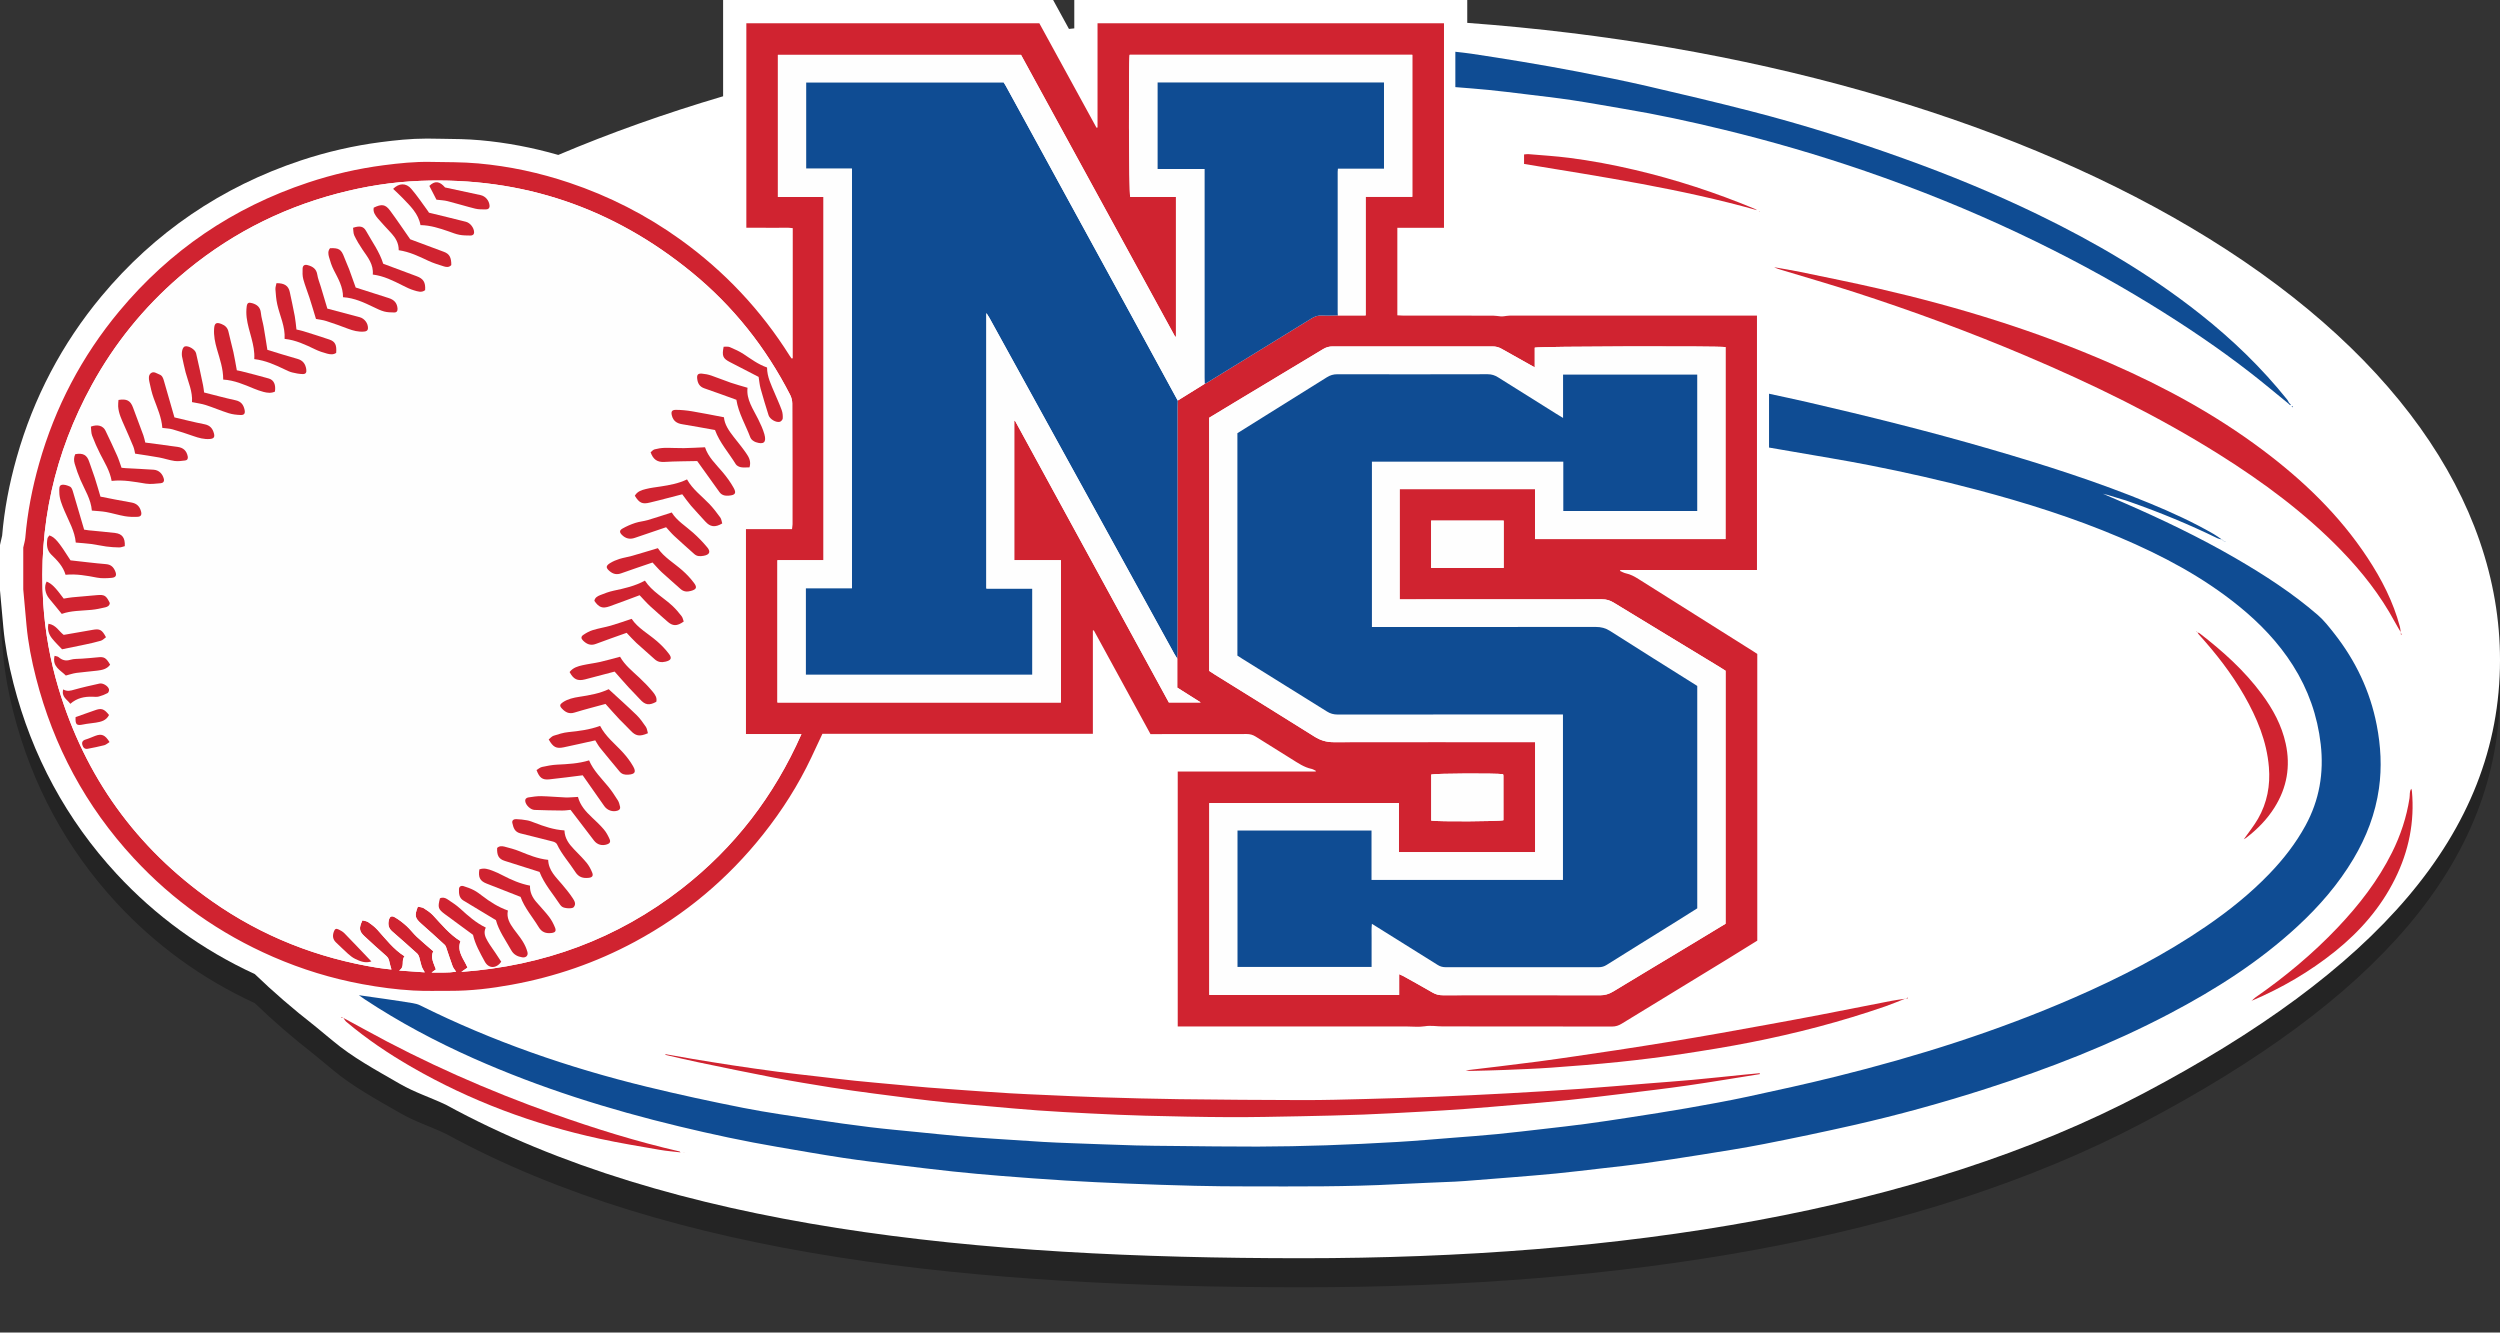 <?xml version="1.0" encoding="utf-8"?>
<!-- Generator: Adobe Illustrator 16.0.0, SVG Export Plug-In . SVG Version: 6.00 Build 0)  -->
<!DOCTYPE svg PUBLIC "-//W3C//DTD SVG 1.1//EN" "http://www.w3.org/Graphics/SVG/1.1/DTD/svg11.dtd">
<svg version="1.1" xmlns="http://www.w3.org/2000/svg" xmlns:xlink="http://www.w3.org/1999/xlink" x="0px" y="0px"
	 width="774.132px" height="412.613px" viewBox="0 0 774.132 412.613" enable-background="new 0 0 774.132 412.613"
	 xml:space="preserve">
<rect x="0" y="0" width="774.132" height="412.613" fill="#333333" stroke="none"/>
<g id="Layer_1_copy">
	<path opacity="0.3" d="M403.197,398.613c-100.755,0-194.895-9.136-265.12-47.521c-4.824-2.287-9.605-3.793-14.215-6.449
		c-7.853-4.525-14.648-8.208-20.752-13.303l-5.696-4.703c-6.636-5.172-12.845-10.541-18.516-16.01
		c-16.308-7.514-30.698-17.944-42.789-31.019C20.652,262.896,9.907,243.06,4.172,220.651c-1.614-6.302-2.641-11.992-3.138-17.396
		c-0.24-2.587-0.472-5.181-0.705-7.775L0,191.815v-14.033l0.158-0.742c0.086-0.404,0.186-0.809,0.286-1.213
		c0.085-0.343,0.203-0.813,0.221-0.979c0.667-7.937,2.145-15.876,4.518-24.252c5.222-18.442,14.042-35.21,26.214-49.836
		c16.444-19.759,37.227-33.915,61.77-42.076c8.042-2.675,16.363-4.582,24.73-5.669c4.416-0.571,9.188-1.1,14.191-1.1
		c0.441,0,0.881,0.004,1.323,0.013c1.162,0.021,2.328,0.035,3.494,0.048c3.839,0.043,7.809,0.087,11.827,0.449
		c8.038,0.72,16.146,2.249,24.14,4.551c16.026-6.789,33.16-12.887,51.04-18.165V9.005h102.194l4.9,8.953
		c0.551-0.058,1.101-0.115,1.651-0.172V9h121.682v7.081c86.126,6.335,165.425,28.724,223.922,63.303
		c61.824,36.546,95.872,84.146,95.872,134.029c0,54.085-39.199,96.562-110.375,134.132
		C594.04,384.346,501.504,398.613,403.197,398.613z"/>
	<path fill="#FFFFFF" d="M403.197,389.613c-100.755,0-194.895-9.136-265.12-47.521c-4.824-2.287-9.605-3.793-14.215-6.449
		c-7.853-4.525-14.648-8.208-20.752-13.303l-5.696-4.703c-6.636-5.172-12.845-10.541-18.516-16.01
		c-16.308-7.514-30.698-17.944-42.789-31.019C20.652,253.896,9.907,234.06,4.172,211.651c-1.614-6.302-2.641-11.992-3.138-17.396
		c-0.24-2.587-0.472-5.181-0.705-7.775L0,182.815v-14.033l0.158-0.742c0.086-0.404,0.186-0.809,0.286-1.213
		c0.085-0.343,0.203-0.813,0.221-0.979c0.667-7.937,2.145-15.876,4.518-24.252c5.222-18.442,14.042-35.21,26.214-49.836
		c16.444-19.759,37.227-33.915,61.77-42.076c8.042-2.675,16.363-4.582,24.73-5.669c4.416-0.571,9.188-1.1,14.191-1.1
		c0.441,0,0.881,0.004,1.323,0.013c1.162,0.021,2.328,0.035,3.494,0.048c3.839,0.043,7.809,0.087,11.827,0.449
		c8.038,0.72,16.146,2.249,24.14,4.551c16.026-6.789,33.16-12.887,51.04-18.165V0.005h102.194l4.9,8.953
		c0.551-0.058,1.101-0.115,1.651-0.172V0h121.682v7.081c86.126,6.335,165.425,28.724,223.922,63.303
		c61.824,36.546,95.872,84.146,95.872,134.029c0,54.085-39.199,96.562-110.375,134.132
		C594.04,375.346,501.504,389.613,403.197,389.613z"/>
</g>
<g id="Layer_1_copy_2">
	<g>
		<path fill="none" d="M658.208,154.942c-0.367-0.128-0.742-0.232-1.117-0.327c1.015,0.319,1.835,0.589,2.262,0.729
			C658.968,155.211,658.588,155.074,658.208,154.942z"/>
		<path fill="#D02330" d="M128.007,306.717c3.769,0.209,7.558,0.084,11.338,0.098c6.425,0.027,12.785-0.742,19.083-1.896
			c13.394-2.442,26.142-6.828,38.144-13.294c15.543-8.372,28.812-19.483,39.78-33.316c5.839-7.361,10.854-15.251,14.878-23.757
			c1.136-2.401,2.253-4.808,3.43-7.324c27.885,0,55.743,0,83.75,0c0-10.759,0-21.374,0-31.985c0.098-0.023,0.19-0.046,0.283-0.069
			c5.841,10.689,11.682,21.384,17.559,32.143c0.51,0,0.969,0,1.432,0c9.452,0,18.904,0.01,28.352-0.023
			c1.043-0.004,1.91,0.241,2.776,0.788c3.686,2.337,7.394,4.636,11.098,6.936c1.97,1.219,3.87,2.577,6.207,3.068
			c0.468,0.102,0.895,0.398,1.34,0.603c-0.015,0.069-0.032,0.14-0.047,0.213c-14.217,0-28.435,0-42.726,0
			c0,26.335,0,52.559,0,78.948c0.76,0,1.451,0,2.137,0c1.924,0,3.853,0,5.776,0c1.868,0,3.731,0,5.6,0c1.929,0,3.853,0,5.776,0
			c1.928,0,3.852,0,5.775,0c1.929,0,3.852,0,5.775,0c1.869,0,3.736,0,5.601,0c1.928,0,3.852,0,5.775,0c1.929,0,3.853,0,5.776,0
			c1.868,0,3.736,0,5.604,0c1.924,0,3.848,0,5.776,0c1.924,0,3.848,0,5.776,0c1.924,0,3.848,0,5.775,0
			c1.863,0,3.769,0.232,5.591-0.064c1.877-0.311,3.671,0.046,5.507,0.046c17.504,0.028,35.003,0.01,52.507,0.037
			c1.108,0,2.021-0.311,2.943-0.876c10.861-6.652,21.741-13.271,32.611-19.914c3.161-1.934,6.305-3.903,9.382-5.809
			c0-29.69,0-59.205,0-88.766c-0.394-0.26-0.773-0.529-1.168-0.774c-11.862-7.473-23.733-14.931-35.587-22.417
			c-1.242-0.784-2.484-1.471-3.94-1.776c-0.621-0.13-1.2-0.481-1.799-0.734c0.028-0.1,0.057-0.197,0.079-0.297
			c14.102,0,28.203,0,42.318,0c0-26.318,0-52.522,0-78.776c-0.603,0-1.066,0-1.53,0c-25.031,0-50.059-0.002-75.086,0.007
			c-0.57,0-1.136,0.134-1.706,0.19c-0.325,0.034-0.658,0.074-0.983,0.049c-0.807-0.063-1.613-0.234-2.414-0.236
			c-9.276-0.017-18.552-0.01-27.828-0.015c-0.616,0-1.229-0.056-1.813-0.083c0-9.128,0-18.027,0-27.1c4.863,0,9.614,0,14.445,0
			c0-21.201,0-42.23,0-63.338c-35.736,0-71.411,0-107.281,0c0,10.806,0,21.539,0,32.275c-0.106,0.023-0.213,0.043-0.32,0.066
			c-5.906-10.787-11.811-21.576-17.699-32.337c-30.27,0-60.468,0-90.727,0c0,21.118,0,42.146,0,63.318c1.659,0,3.224,0,4.789,0
			c1.634,0,3.268-0.021,4.902,0.006c1.546,0.023,3.108-0.127,4.68,0.116c0,13.528,0,26.882-0.005,40.234
			c0,0.032-0.064,0.077-0.106,0.095c-0.053,0.021-0.113,0.021-0.171,0.033c-0.049-0.031-0.116-0.047-0.148-0.091
			c-0.169-0.231-0.338-0.466-0.491-0.707c-8.952-14.238-20.26-26.251-33.918-36.064c-10.564-7.591-22.028-13.423-34.34-17.563
			c-9.167-3.084-18.588-5.123-28.214-5.985c-4.914-0.442-9.874-0.376-14.815-0.47c-4.842-0.094-9.646,0.407-14.447,1.028
			c-7.973,1.036-15.766,2.827-23.386,5.361c-23.275,7.739-42.821,21.001-58.508,39.85c-11.612,13.952-19.873,29.716-24.821,47.192
			c-2.125,7.504-3.618,15.13-4.271,22.91c-0.088,1.034-0.42,2.05-0.638,3.072c0,4.317,0,8.635,0,12.951
			c0.334,3.703,0.661,7.405,1.004,11.104c0.507,5.512,1.576,10.931,2.943,16.271c5.41,21.139,15.427,39.829,30.247,55.854
			c12.214,13.207,26.641,23.378,43.147,30.558c8.919,3.88,18.155,6.713,27.73,8.479C117.484,305.721,122.728,306.42,128.007,306.717
			z M462.18,107.279c1.033-0.003,1.924,0.231,2.813,0.739c3.333,1.9,6.689,3.762,10.244,5.75c0-2.176,0-4.174,0-6.121
			c1.354-0.422,56.508-0.547,59.071-0.174c0,19.792,0,39.59,0,59.453c-19.659,0-39.226,0-58.992,0c0-5.189,0-10.288,0-15.464
			c-14.055,0-27.92,0-41.914,0c0,11.288,0,22.573,0,34.134c0.552,0,1.163,0,1.771,0c20.304,0,40.607,0.01,60.906-0.025
			c1.345-0.002,2.457,0.334,3.593,1.027c10.936,6.682,21.898,13.315,32.856,19.967c0.594,0.362,1.178,0.742,1.799,1.136
			c0,26.094,0,52.159,0,78.332c-3.644,2.206-7.319,4.44-11.01,6.661c-7.932,4.779-15.881,9.531-23.799,14.338
			c-1.283,0.778-2.559,1.163-4.088,1.163c-16.221-0.051-32.439-0.037-48.655-0.014c-1.145,0-2.137-0.223-3.134-0.807
			c-3.018-1.762-6.082-3.439-9.132-5.146c-0.348-0.189-0.724-0.338-1.256-0.579c0,2.216,0,4.288,0,6.435c-19.65,0-39.166,0-58.784,0
			c0-19.785,0-39.532,0-59.41c19.516,0,39.027,0,58.705,0c0,4.97,0,10.014,0,15.2c14.129,0,28.096,0,42.184,0
			c0-11.241,0-22.524,0-34.076c-0.682,0-1.354,0-2.025,0c-20.128,0-40.256-0.019-60.383,0.019c-2.179,0.005-4.061-0.556-5.91-1.72
			c-10.208-6.41-20.467-12.747-30.706-19.112c-0.64-0.398-1.266-0.82-1.905-1.237c0-26.128,0-52.196,0-78.392
			c2.656-1.604,5.335-3.233,8.023-4.85c9.086-5.463,18.177-10.914,27.248-16.397c0.932-0.563,1.85-0.835,2.948-0.833
			C429.16,107.303,445.668,107.303,462.18,107.279z M465.619,161.202c0,4.863,0,9.717,0,14.665c-7.496,0-14.931,0-22.469,0
			c0-4.87,0-9.728,0-14.665C450.632,161.202,458.067,161.202,465.619,161.202z M443.188,254.108c0-4.742,0-9.503,0-14.273
			c1.159-0.348,19.975-0.449,22.241-0.106c0.033,0.148,0.103,0.311,0.103,0.469c0.005,4.603,0.005,9.206,0.005,13.795
			C464.312,254.372,445.408,254.47,443.188,254.108z M255.012,173.476c0-37.521,0-74.891,0-112.471c-4.647,0-9.333,0-14.134,0
			c0-14.764,0-29.32,0-44.007c25.027,0,50.078,0,75.286,0c15.877,29.039,31.81,58.171,47.737,87.303
			c0.078-0.034,0.157-0.069,0.231-0.104c0-14.358,0-28.719,0-43.21c-4.788,0-9.498,0-14.161,0
			c-0.413-1.335-0.547-41.129-0.177-44.021c29.13,0,58.273,0,87.524,0c0,14.59,0,29.194,0,43.974c-4.789,0-9.545,0-14.439,0
			c0,12.281,0,24.396,0,36.729c-2.967,0-5.8,0-8.627,0c-1.632,0.017-3.269,0.119-4.891,0.023c-1.242-0.074-2.263,0.309-3.273,0.93
			c-10.796,6.647-21.597,13.283-32.397,19.919c-0.194,0.12-0.417,0.192-0.626,0.288c-2.79,1.735-5.581,3.469-8.376,5.205
			c-0.023,0.697-0.069,1.396-0.069,2.093c-0.005,25.236-0.005,50.472-0.01,75.708c0,0.7-0.047,1.396-0.069,2.096
			c0,2.971,0,5.942,0,8.997c2.346,1.483,4.64,2.93,7.259,4.585c-3.504,0-6.609,0-9.869,0
			c-15.862-29.051-31.753-58.158-47.648-87.262c-0.069,0.022-0.144,0.049-0.218,0.071c0,14.331,0,28.659,0,43.147
			c4.849,0,9.609,0,14.449,0c0,14.77,0,29.376,0,44.062c-29.292,0-58.485,0-87.774,0c0-14.686,0-29.292,0-44.054
			C245.516,173.476,250.214,173.476,255.012,173.476z M65.638,279.048c-23.481-16.498-39.333-38.573-47.561-66.075
			c-2.542-8.502-4.093-17.193-4.682-26.062c-1.597-24.057,3.472-46.619,15.054-67.739c6.997-12.757,16.016-23.894,27.009-33.406
			c14.329-12.397,30.688-20.994,49.014-25.834c8.416-2.223,16.957-3.588,25.665-3.927c31.631-1.232,59.641,8.338,84.084,28.336
			c12.799,10.471,22.888,23.193,30.435,37.911c0.406,0.79,0.663,1.755,0.667,2.64c0.042,12.484,0.03,24.97,0.025,37.456
			c-0.002,0.449-0.06,0.901-0.1,1.483c-4.784,0-9.489,0-14.31,0c0,21.212,0,42.285,0,63.493c5.677,0,11.313,0,17.23,0
			c-8.479,19.182-20.728,35.142-37.091,47.866c-19.965,15.529-42.687,23.883-68.233,25.765c0.839-0.579,1.372-0.95,1.924-1.33
			c-1.113-2.68-3.386-4.909-2.179-8.2c-3.352-2.063-5.815-5.1-8.467-7.955c-0.818-0.881-1.856-1.585-2.886-2.229
			c-0.528-0.329-1.251-0.343-1.852-0.487c-1.084,2.814-0.909,3.519,1.064,5.275c2.438,2.165,4.876,4.33,7.259,6.555
			c0.38,0.357,0.512,0.997,0.698,1.53c0.593,1.696,1.124,3.416,1.754,5.099c0.213,0.57,0.658,1.053,1.069,1.683
			c-2.437,0.39-4.93,0.231-7.596,0.265c0.505-0.366,0.878-0.64,1.342-0.979c-0.64-1.854-1.768-3.644-0.818-5.623
			c-1.727-1.506-3.467-2.943-5.113-4.482c-1.104-1.033-2.003-2.285-3.122-3.301c-1.113-1.006-2.315-1.951-3.609-2.707
			c-1.122-0.653-1.678-0.26-1.949,1.039c-0.269,1.298,0.016,2.378,1.068,3.291c2.601,2.248,5.164,4.538,7.713,6.842
			c0.313,0.283,0.538,0.724,0.663,1.131c0.292,0.946,0.442,1.934,0.758,2.865c0.216,0.635,0.617,1.205,0.959,1.854
			c-2.482-0.177-5.05-0.357-7.957-0.562c1.958-1.163,0.523-3.078,1.71-4.403c-3.458-2.188-5.806-5.331-8.418-8.219
			c-0.811-0.896-1.803-1.655-2.807-2.341c-0.515-0.353-1.238-0.403-1.824-0.575c-1.147,2.373-1.024,3.384,0.594,4.891
			c2.218,2.058,4.455,4.106,6.742,6.091c0.635,0.547,0.881,1.159,1.024,1.924c0.137,0.719,0.38,1.418,0.626,2.313
			c-1.365-0.167-2.779-0.292-4.177-0.515C98.347,296.704,81.133,289.937,65.638,279.048z"/>
		<path fill="#0F4C93" d="M728.756,265.934c4.028-6.764,6.791-14,7.899-21.797c0.932-6.573,0.565-13.146-0.7-19.641
			c-2.044-10.514-6.541-19.928-13.151-28.332c-1.58-2.008-3.18-4.07-5.099-5.729c-7.82-6.762-16.47-12.359-25.39-17.541
			c-11.264-6.539-22.996-12.137-34.928-17.323c0-0.003-0.005-0.005-0.01-0.005c-0.816-0.357-2.045-0.885-3.194-1.381
			c-0.009-0.005-0.019-0.008-0.027-0.01c-1.428-0.614-2.73-1.175-2.976-1.281c-0.028-0.012-0.047-0.017-0.047-0.017
			c0.398,0.1,0.825,0.214,1.266,0.334c-0.056-0.028-0.111-0.058-0.162-0.083c0.473,0.146,0.95,0.294,1.423,0.439
			c1.196,0.348,2.41,0.724,3.431,1.048c0.375,0.095,0.75,0.199,1.117,0.327c0.38,0.132,0.76,0.269,1.145,0.402
			c0.199,0.065,0.315,0.105,0.315,0.105l-0.005,0.004c9.211,3.238,18.227,6.953,27.007,11.239c0.403,0.196,0.876,0.25,1.325,0.353
			c-0.829-0.562-1.636-1.166-2.498-1.667c-6.351-3.669-13.003-6.714-19.771-9.507c-16.104-6.65-32.671-11.926-49.383-16.786
			c-18.778-5.463-37.747-10.19-56.799-14.588c-3.885-0.897-7.788-1.708-11.756-2.577c0,5.648,0,11.16,0,16.667
			c2.317,0.398,4.547,0.774,6.768,1.166c8.122,1.423,16.267,2.726,24.351,4.312c11.162,2.189,22.251,4.697,33.251,7.606
			c15.047,3.981,29.866,8.641,44.204,14.729c13.16,5.59,25.732,12.219,36.891,21.284c6.513,5.289,12.274,11.273,16.775,18.385
			c4.724,7.472,7.594,15.584,8.595,24.415c1.011,8.905-0.417,17.249-4.7,25.12c-3.004,5.512-6.824,10.416-11.163,14.927
			c-5.919,6.16-12.558,11.463-19.595,16.289c-12.845,8.803-26.626,15.881-40.876,22.093c-23.831,10.384-48.529,18.19-73.733,24.438
			c-9.058,2.248-18.18,4.256-27.308,6.217c-6.239,1.34-12.525,2.471-18.812,3.574c-6.008,1.057-12.038,1.975-18.064,2.911
			c-4.478,0.695-8.956,1.372-13.447,1.975c-4.205,0.565-8.428,1.028-12.642,1.516c-4.913,0.561-9.822,1.154-14.741,1.636
			c-4.575,0.445-9.164,0.774-13.749,1.137c-5.683,0.449-11.361,0.954-17.054,1.288c-7.38,0.432-14.77,0.798-22.158,1.043
			c-7.046,0.236-14.102,0.371-21.152,0.395c-8.687,0.022-17.373-0.111-26.061-0.195c-3.908-0.037-7.815-0.056-11.719-0.167
			c-6.694-0.199-13.388-0.454-20.081-0.704c-2.851-0.103-5.707-0.218-8.553-0.385c-5.053-0.302-10.105-0.64-15.153-0.983
			c-3.546-0.24-7.088-0.473-10.625-0.783c-4.404-0.389-8.803-0.844-13.204-1.288c-4.86-0.487-9.73-0.913-14.579-1.507
			c-5.655-0.695-11.299-1.479-16.931-2.336c-7.466-1.141-14.955-2.175-22.36-3.64c-10.02-1.979-20.012-4.14-29.934-6.555
			c-24.265-5.91-47.75-14.045-70.145-25.198c-0.709-0.353-1.522-0.552-2.311-0.682c-2.81-0.464-5.628-0.881-8.444-1.293
			c-2.619-0.385-5.241-0.747-8.2-1.164c0.802,0.565,1.31,0.945,1.838,1.294c10.697,7.06,21.965,13.063,33.666,18.264
			c20.529,9.127,41.866,15.816,63.679,21.068c10.103,2.434,20.257,4.622,30.504,6.364c6.754,1.154,13.501,2.351,20.271,3.38
			c5.574,0.849,11.179,1.507,16.776,2.197c5.713,0.709,11.429,1.399,17.153,2.012c4.979,0.528,9.962,0.979,14.95,1.377
			c6.615,0.528,13.234,1.02,19.854,1.428c6.333,0.385,12.674,0.686,19.016,0.94c7.041,0.288,14.087,0.524,21.128,0.695
			c5.54,0.135,11.084,0.186,16.624,0.186c15.329,0.01,30.659,0.153,45.979-0.681c5.989-0.325,11.988-0.511,17.977-0.793
			c2.035-0.093,4.065-0.273,6.101-0.432c3.885-0.296,7.774-0.603,11.658-0.922c4.524-0.376,9.054-0.719,13.573-1.168
			c4.803-0.482,9.591-1.062,14.389-1.618c4.219-0.486,8.441-0.923,12.646-1.507c5.985-0.834,11.955-1.743,17.921-2.697
			c6.477-1.043,12.961-2.04,19.396-3.306c9.28-1.821,18.542-3.764,27.767-5.854c13.805-3.134,27.443-6.897,40.923-11.228
			c19.544-6.276,38.633-13.684,56.832-23.247c14.324-7.519,27.892-16.146,39.814-27.197
			C718.224,280.545,724.103,273.754,728.756,265.934z"/>
		<path fill="#0F4C93" d="M472.243,29.152c4.849,0.596,9.707,1.136,14.537,1.859c5.34,0.8,10.652,1.792,15.979,2.679
			c10.426,1.738,20.749,3.975,31.008,6.471c14.777,3.593,29.366,7.846,43.75,12.792c16.257,5.591,32.18,12.009,47.723,19.355
			c13.889,6.562,27.42,13.788,40.516,21.824c10.828,6.641,21.355,13.714,31.377,21.522c3.857,3.007,7.603,6.158,11.399,9.246
			c0.213,0.195,0.422,0.39,0.63,0.584c0.065-0.063,0.13-0.125,0.19-0.188c-0.19-0.204-0.38-0.406-0.575-0.609
			c-0.166-0.299-0.296-0.631-0.505-0.895c-7.908-9.877-16.957-18.604-26.858-26.443c-15.538-12.303-32.523-22.277-50.318-30.906
			c-13.536-6.566-27.438-12.27-41.6-17.357c-15.562-5.59-31.322-10.543-47.334-14.662c-10.671-2.742-21.389-5.292-32.124-7.769
			c-7.069-1.632-14.194-3.046-21.314-4.437c-5.873-1.147-11.77-2.155-17.666-3.152c-5.155-0.872-10.328-1.653-15.497-2.443
			c-1.58-0.243-3.17-0.387-4.908-0.595c0,3.764,0,7.345,0,10.947c3.49,0.292,6.916,0.528,10.327,0.874
			C464.738,28.229,468.493,28.693,472.243,29.152z"/>
		<path fill="#D02330" d="M653.763,112.61c-23.183-10.145-47.27-17.546-71.902-23.215c-8.085-1.859-16.22-3.488-24.342-5.178
			c-2.697-0.561-5.424-0.982-8.14-1.47c0.737,0.382,1.502,0.612,2.262,0.844c7.491,2.271,15.015,4.432,22.46,6.837
			c17.943,5.799,35.633,12.306,52.998,19.664c20.776,8.803,41.024,18.645,60.155,30.674c13.55,8.52,26.358,17.981,37.553,29.498
			c6.522,6.713,12.271,14.002,16.726,22.265c0.579,1.075,1.219,2.114,1.835,3.171c-0.064-0.538-0.088-1.09-0.228-1.608
			c-2.049-7.721-5.654-14.72-10.017-21.352c-8.729-13.263-20.007-24.063-32.64-33.517C686.03,128.403,670.27,119.833,653.763,112.61
			z"/>
		<path fill="#D02330" d="M524.097,334.382c-4.696,0.427-9.396,0.756-14.092,1.136c-6.843,0.547-13.68,1.159-20.526,1.641
			c-7.547,0.529-15.099,0.983-22.654,1.4c-7.38,0.403-14.765,0.756-22.148,1.048c-7.273,0.292-14.546,0.515-21.824,0.704
			c-6.406,0.167-12.813,0.348-19.224,0.339c-12.822-0.023-25.648-0.121-38.471-0.283c-8.094-0.102-16.192-0.338-24.285-0.584
			c-5.526-0.167-11.052-0.449-16.577-0.69c-3.898-0.172-7.797-0.329-11.69-0.562c-4.761-0.282-9.521-0.635-14.282-0.969
			c-3.658-0.259-7.315-0.51-10.968-0.811c-3.363-0.273-6.722-0.607-10.083-0.918c-4.169-0.39-8.344-0.746-12.511-1.178
			c-3.704-0.38-7.398-0.839-11.098-1.27c-4.274-0.496-8.555-0.955-12.822-1.512c-4.724-0.621-9.438-1.307-14.15-2.012
			c-4.019-0.607-8.031-1.266-12.041-1.929c-2.911-0.486-5.815-1.02-8.722-1.529c0.109,0.181,0.243,0.273,0.392,0.306
			c3.282,0.746,6.552,1.539,9.846,2.221c7.836,1.627,15.671,3.268,23.53,4.774c5.875,1.122,11.779,2.091,17.687,3.036
			c4.416,0.705,8.856,1.289,13.29,1.887c3.975,0.538,7.957,1.048,11.941,1.539c3.577,0.436,7.16,0.871,10.748,1.233
			c4.223,0.422,8.459,0.778,12.688,1.145c5.104,0.445,10.198,0.937,15.307,1.298c5.456,0.385,10.916,0.682,16.377,0.95
			c5.642,0.278,11.288,0.548,16.934,0.691c8.617,0.218,17.244,0.412,25.866,0.449c7.403,0.032,14.802-0.134,22.2-0.278
			c6.467-0.125,12.933-0.277,19.395-0.519c6.105-0.232,12.206-0.58,18.307-0.913c4.412-0.241,8.83-0.506,13.238-0.83
			c5.049-0.371,10.092-0.812,15.136-1.242c5.567-0.478,11.134-0.923,16.692-1.498c5.785-0.593,11.561-1.298,17.332-2.002
			c6.639-0.812,13.281-1.59,19.896-2.545c7.412-1.071,14.796-2.322,22.189-3.495c0-0.098,0-0.195,0-0.292
			c-1.557,0.148-3.119,0.282-4.677,0.44C534.86,333.297,529.483,333.886,524.097,334.382z"/>
		<path fill="#D02330" d="M589.889,309.267c-1.428,0.218-2.86,0.394-4.273,0.667c-7.353,1.429-14.695,2.897-22.047,4.316
			c-5.419,1.043-10.848,2.035-16.271,3.031c-4.858,0.89-9.717,1.771-14.579,2.629c-5.034,0.885-10.068,1.761-15.116,2.586
			c-5.619,0.923-11.246,1.799-16.874,2.666c-4.311,0.663-8.622,1.288-12.938,1.919c-3.797,0.552-7.593,1.104-11.395,1.608
			c-4.093,0.542-8.19,1.038-12.293,1.539c-3.417,0.417-6.843,0.815-10.264,1.224c0.7,0.153,1.4,0.172,2.096,0.153
			c3.374-0.088,6.749-0.153,10.124-0.292c4.77-0.199,9.545-0.366,14.301-0.71c7.022-0.51,14.045-1.047,21.05-1.775
			c6.476-0.667,12.938-1.483,19.376-2.447c7.121-1.07,14.236-2.225,21.301-3.615c14.134-2.782,28.055-6.407,41.674-11.126
			C585.828,310.921,587.849,310.063,589.889,309.267z"/>
		<path fill="#D02330" d="M210.462,356.559c-13.304-3.06-26.32-7.111-39.172-11.682c-20.22-7.194-39.806-15.835-58.603-26.219
			c-2.106-1.163-4.232-2.3-6.348-3.444c0.292,0.412,0.533,0.881,0.906,1.196c6.291,5.308,13.093,9.892,20.213,13.994
			c18.199,10.49,37.657,17.731,58.148,22.195c6.177,1.349,12.428,2.354,18.658,3.449c2.081,0.366,4.2,0.519,6.462,0.792
			C210.541,356.642,210.509,356.572,210.462,356.559z"/>
		<path fill="#D02330" d="M746.854,244.938c-0.019-0.24-0.135-0.473-0.204-0.704c-0.315,0.478-0.395,0.918-0.436,1.358
			c-0.047,0.523-0.023,1.057-0.103,1.571c-0.913,5.901-2.758,11.496-5.428,16.841c-4.335,8.683-10.212,16.248-16.851,23.247
			c-7.732,8.146-16.331,15.279-25.542,21.686c-0.375,0.26-0.672,0.621-1.001,0.945c9.275-3.958,17.926-8.975,25.792-15.297
			c7.718-6.202,14.12-13.522,18.547-22.45C745.89,263.56,747.729,254.507,746.854,244.938z"/>
		<path fill="#D02330" d="M694.791,259.897c0.349-0.213,0.58-0.329,0.779-0.481c3.444-2.656,6.457-5.711,8.771-9.42
			c3.811-6.104,4.974-12.664,3.435-19.724c-1.237-5.684-3.94-10.652-7.347-15.27c-5.405-7.338-12.132-13.351-19.303-18.891
			c-0.19-0.147-0.459-0.199-0.705-0.277c0.148,0.213,0.278,0.444,0.45,0.635c5.289,5.846,10.124,12.029,14.046,18.885
			c3.953,6.917,6.994,14.139,7.657,22.209c0.469,5.665-0.538,11.01-3.352,15.933C697.972,255.685,696.358,257.659,694.791,259.897z"
			/>
		<path fill="#D02330" d="M485.937,48.881c-4.204-0.54-8.445-0.793-12.674-1.154c-0.436-0.037-0.881,0.063-1.335,0.1
			c0,1.05,0,1.963,0,2.938c24.239,4.001,48.479,7.665,72.134,14.322c-0.236-0.188-0.486-0.33-0.751-0.438
			c-12.065-5.019-24.438-9.076-37.172-12.06C499.463,51.024,492.732,49.755,485.937,48.881z"/>
		<path fill="#0F4C93" d="M709.973,126.123c-0.042-0.146-0.083-0.292-0.125-0.438c-0.074,0.07-0.14,0.139-0.208,0.209
			c0.004,0.037,0,0.098,0.018,0.106C709.76,126.049,709.866,126.083,709.973,126.123z"/>
		<path fill="#D02330" d="M590.162,309.192c-0.042,0.005-0.079,0.009-0.12,0.009c-0.051,0.023-0.102,0.042-0.153,0.065
			c0.061-0.01,0.121-0.019,0.186-0.028C590.103,309.225,590.135,309.206,590.162,309.192z"/>
		<path fill="#D02330" d="M590.746,308.9c-0.194,0.098-0.389,0.194-0.584,0.292c0.223-0.019,0.445-0.042,0.663-0.061
			C590.802,309.054,590.774,308.979,590.746,308.9z"/>
		<path fill="#D02330" d="M743.418,195.886c-0.005-0.037-0.009-0.079-0.009-0.116c-0.014-0.023-0.028-0.046-0.042-0.069
			c0.005,0.032,0.005,0.064,0.009,0.098C743.391,195.825,743.404,195.854,743.418,195.886z"/>
		<path fill="#D02330" d="M743.688,196.516c-0.089-0.208-0.181-0.422-0.27-0.63c0.015,0.227,0.028,0.449,0.037,0.677
			C743.534,196.549,743.613,196.534,743.688,196.516z"/>
		<path fill="#D02330" d="M211.561,356.957c0.151,0.028,0.302,0.051,0.455,0.079c0-0.01,0.002-0.019,0.002-0.023
			c-0.151-0.027-0.302-0.051-0.455-0.074C211.563,356.943,211.561,356.952,211.561,356.957z"/>
		<path fill="#0F4C93" d="M689.247,167.829C689.368,167.848,689.331,167.841,689.247,167.829c0.01,0.007,0.023,0.014,0.033,0.021
			C689.271,167.843,689.261,167.836,689.247,167.829z"/>
		<path fill="#0F4C93" d="M689.28,167.85C689.335,167.88,689.326,167.873,689.28,167.85L689.28,167.85z"/>
		<path fill="#D02330" d="M544.665,65.355c0,0.017,0,0.032,0,0.051c0.092,0.005,0.189,0.012,0.287,0.017
			c0.004-0.021,0.004-0.044,0.004-0.067C544.859,65.355,544.762,65.355,544.665,65.355z"/>
		<path fill="#D02330" d="M697.025,309.989L697.025,309.989C696.961,310.004,696.938,310.004,697.025,309.989z"/>
		<path fill="#D02330" d="M697.025,309.989c0.052-0.014,0.126-0.027,0.2-0.041c0.022-0.023,0.041-0.047,0.064-0.065
			c-0.032,0.015-0.061,0.028-0.093,0.037C697.132,309.948,697.072,309.971,697.025,309.989z"/>
		<path fill="#D02330" d="M697.025,309.989L697.025,309.989C696.956,310.013,696.929,310.022,697.025,309.989z"/>
		<path fill="#D02330" d="M105.692,315.14c0.171,0,0.343,0,0.514,0c-0.148-0.083-0.294-0.162-0.442-0.245
			C105.74,314.978,105.717,315.057,105.692,315.14z"/>
		<path fill="#D02330" d="M106.206,315.14c0.019,0.014,0.04,0.023,0.058,0.037c0.026,0.01,0.049,0.023,0.074,0.037
			c-0.016-0.023-0.032-0.051-0.051-0.074C106.262,315.14,106.234,315.14,106.206,315.14z"/>
		<path fill="#0F4C93" d="M688.399,167.465c0.236,0.114,0.477,0.229,0.718,0.343c0.047,0.008,0.093,0.014,0.13,0.021
			c-0.032-0.017-0.064-0.037-0.098-0.056c-0.24-0.114-0.477-0.226-0.718-0.336c-0.111-0.123-0.223-0.246-0.329-0.366
			c-0.037-0.01-0.074-0.017-0.107-0.025c0.023,0.018,0.047,0.034,0.074,0.051C688.177,167.22,688.288,167.343,688.399,167.465z"/>
		<path fill="#D02330" d="M680.12,195.663c0.078,0.032,0.152,0.064,0.227,0.102c-0.019-0.078-0.037-0.152-0.051-0.231
			C680.235,195.58,680.181,195.621,680.12,195.663z"/>
		<path fill="#D02330" d="M680.347,195.765c0.005,0.015,0.01,0.033,0.01,0.047c0.023,0.009,0.046,0.014,0.064,0.023
			c-0.009-0.019-0.019-0.037-0.032-0.052C680.375,195.774,680.36,195.77,680.347,195.765z"/>
		<path fill="#FEFEFE" d="M121.219,300.209c-0.246-0.896-0.489-1.595-0.626-2.313c-0.144-0.765-0.39-1.377-1.024-1.924
			c-2.288-1.984-4.524-4.033-6.742-6.091c-1.618-1.507-1.741-2.518-0.594-4.891c0.586,0.172,1.31,0.223,1.824,0.575
			c1.003,0.686,1.996,1.445,2.807,2.341c2.612,2.888,4.96,6.03,8.418,8.219c-1.187,1.325,0.248,3.24-1.71,4.403
			c2.906,0.204,5.475,0.385,7.957,0.562c-0.343-0.649-0.744-1.22-0.959-1.854c-0.315-0.932-0.466-1.919-0.758-2.865
			c-0.125-0.407-0.35-0.848-0.663-1.131c-2.549-2.304-5.113-4.594-7.713-6.842c-1.052-0.913-1.337-1.993-1.068-3.291
			c0.271-1.299,0.827-1.692,1.949-1.039c1.293,0.756,2.496,1.701,3.609,2.707c1.119,1.016,2.019,2.268,3.122,3.301
			c1.646,1.539,3.386,2.977,5.113,4.482c-0.95,1.979,0.178,3.769,0.818,5.623c-0.463,0.339-0.836,0.612-1.342,0.979
			c2.666-0.033,5.159,0.125,7.596-0.265c-0.411-0.63-0.855-1.112-1.069-1.683c-0.63-1.683-1.161-3.402-1.754-5.099
			c-0.186-0.533-0.317-1.173-0.698-1.53c-2.383-2.225-4.821-4.39-7.259-6.555c-1.973-1.757-2.148-2.461-1.064-5.275
			c0.601,0.145,1.324,0.158,1.852,0.487c1.029,0.645,2.067,1.349,2.886,2.229c2.651,2.855,5.115,5.892,8.467,7.955
			c-1.208,3.291,1.066,5.521,2.179,8.2c-0.552,0.38-1.085,0.751-1.924,1.33c25.546-1.882,48.268-10.235,68.233-25.765
			c16.364-12.725,28.613-28.685,37.091-47.866c-5.917,0-11.554,0-17.23,0c0-21.208,0-42.281,0-63.493c4.821,0,9.526,0,14.31,0
			c0.04-0.582,0.097-1.034,0.1-1.483c0.005-12.486,0.016-24.972-0.025-37.456c-0.004-0.885-0.262-1.85-0.667-2.64
			c-7.547-14.718-17.636-27.44-30.435-37.911c-24.443-19.998-52.454-29.568-84.084-28.336c-8.708,0.339-17.249,1.704-25.665,3.927
			c-18.327,4.84-34.686,13.437-49.014,25.834c-10.993,9.513-20.012,20.649-27.009,33.406c-11.582,21.12-16.651,43.683-15.054,67.739
			c0.589,8.868,2.14,17.56,4.682,26.062c8.228,27.502,24.079,49.577,47.561,66.075c15.495,10.889,32.708,17.656,51.404,20.646
			C118.439,299.917,119.854,300.042,121.219,300.209z M150.14,297.808c-1.511-2.754-3.039-5.498-3.667-8.33
			c-3.018-2.221-5.838-4.279-8.648-6.355c-2.165-1.6-2.322-2.104-1.597-4.941c0.802-0.403,1.613-0.19,2.288,0.26
			c1.4,0.932,2.83,1.858,4.065,2.985c2.374,2.169,4.756,4.297,7.841,5.808c-0.765,1.581-0.174,2.889,0.515,4.099
			c0.744,1.312,1.667,2.526,2.505,3.787c0.607,0.913,1.201,1.831,1.769,2.697C153.649,300.01,151.313,299.944,150.14,297.808z
			 M161.719,296.44c-1.425-0.223-2.638-0.812-3.396-2.165c-1.759-3.139-3.896-6.087-4.756-9.351
			c-3.614-2.179-6.852-4.12-10.083-6.077c-1.358-0.82-1.404-2.201-1.36-3.546c0.028-0.783,0.665-1.136,1.376-0.918
			c1.104,0.339,2.205,0.737,3.229,1.266c0.925,0.478,1.771,1.122,2.601,1.757c2.413,1.854,4.951,3.481,7.943,4.538
			c-0.492,2.263,0.584,4.033,1.813,5.744c0.917,1.279,1.952,2.479,2.774,3.814c0.63,1.02,1.166,2.151,1.465,3.31
			C163.613,295.911,162.836,296.616,161.719,296.44z M224.079,107.362c0.614,0.028,1.344-0.117,1.912,0.123
			c1.483,0.631,2.979,1.308,4.32,2.193c2.281,1.506,4.462,3.163,7.206,4.115c0.016,2.949,1.298,5.392,2.341,7.904
			c0.735,1.771,1.553,3.512,2.204,5.313c0.288,0.793,0.364,1.708,0.318,2.557c-0.021,0.377-0.521,0.947-0.904,1.047
			c-1.21,0.311-3.12-0.85-3.493-2.051c-0.846-2.719-1.697-5.436-2.447-8.18c-0.336-1.224-0.436-2.512-0.626-3.674
			c-2.988-1.543-5.92-3.063-8.856-4.572C223.843,110.999,223.5,110.253,224.079,107.362z M217.348,115.697
			c0.976,0.077,1.963,0.278,2.89,0.591c2.033,0.689,4.015,1.525,6.047,2.221c1.643,0.563,3.328,1.008,5.189,1.563
			c-0.426,3.65,1.743,6.57,3.292,9.723c0.739,1.507,1.469,3.049,1.923,4.654c0.709,2.51-0.181,3.308-2.661,2.467
			c-0.645-0.221-1.425-0.786-1.65-1.38c-1.49-3.954-3.72-7.637-4.355-11.739c-3.474-1.25-6.68-2.443-9.916-3.547
			c-1.495-0.507-2.07-1.575-2.223-3.006C215.758,116.046,216.115,115.601,217.348,115.697z M209.262,126.915
			c1.673-0.004,3.363,0.165,5.018,0.441c3.252,0.539,6.485,1.205,9.888,1.85c0.186,2.227,1.535,4.174,3.002,6.063
			c1.286,1.655,2.642,3.262,3.826,4.986c0.839,1.221,1.674,2.542,1.09,4.461c-0.96,0-1.843,0.116-2.675-0.041
			c-0.573-0.107-1.284-0.462-1.572-0.928c-2.186-3.561-5.039-6.721-6.436-10.594c-3.472-0.617-6.833-1.245-10.206-1.797
			c-1.59-0.26-2.679-0.971-3.126-2.594C207.729,127.53,207.971,126.921,209.262,126.915z M202.714,139.14
			c1.001-0.258,2.051-0.432,3.085-0.452c1.977-0.04,3.959,0.103,5.936,0.077c2.142-0.031,4.281-0.168,6.573-0.265
			c0.969,3.024,3.342,5.206,5.396,7.637c1.303,1.542,2.526,3.201,3.493,4.968c0.911,1.661,0.413,2.217-1.513,2.371
			c-1.182,0.094-2.188-0.094-2.923-1.125c-2.257-3.166-4.529-6.322-6.87-9.586c-3.289,0.076-6.72,0.064-10.136,0.271
			c-2.218,0.137-3.525-0.774-4.295-3.009C201.842,139.745,202.231,139.265,202.714,139.14z M199.958,151.438
			c1.514-0.39,3.085-0.559,4.636-0.8c2.756-0.426,5.498-0.908,8.142-2.184c1.736,3.104,4.559,5.13,6.909,7.598
			c1.235,1.299,2.334,2.735,3.386,4.187c0.374,0.515,0.427,1.259,0.61,1.845c-2.225,1.326-3.739,1.092-5.248-0.605
			c-1.467-1.652-3.011-3.242-4.452-4.918c-0.943-1.096-1.764-2.299-2.677-3.502c-2.406,0.623-4.863,1.264-7.322,1.896
			c-0.902,0.231-1.808,0.438-2.709,0.665c-2.299,0.579-3.275,0.159-4.659-2.106C197.355,152.136,198.692,151.763,199.958,151.438z
			 M192.738,163.681c1.242-0.719,2.593-1.297,3.958-1.748c1.261-0.42,2.624-0.518,3.903-0.893c2.438-0.719,4.851-1.531,7.401-2.348
			c1.573,2.561,4.313,4.202,6.643,6.288c1.55,1.388,3.018,2.897,4.348,4.497c1.205,1.445,0.642,2.311-1.076,2.621
			c-1.117,0.201-2.065,0.231-2.93-0.541c-2.083-1.863-4.184-3.71-6.228-5.613c-0.89-0.83-1.664-1.782-2.499-2.686
			c-3.212,1.089-6.448,2.16-9.665,3.286c-1.548,0.542-2.849,0.239-3.993-0.89C191.802,164.864,191.753,164.248,192.738,163.681z
			 M188.951,174.345c0.883-0.538,1.863-0.958,2.851-1.266c1.27-0.398,2.605-0.587,3.889-0.951c2.61-0.744,5.204-1.545,8.013-2.385
			c1.815,2.756,4.939,4.545,7.586,6.875c1.34,1.18,2.586,2.512,3.65,3.945c1.018,1.371,0.656,1.963-1.01,2.424
			c-1.206,0.331-2.258,0.255-3.236-0.64c-1.889-1.728-3.859-3.366-5.732-5.106c-1.057-0.982-1.993-2.096-2.899-3.059
			c-3.28,1.123-6.522,2.201-9.737,3.355c-1.363,0.489-2.485,0.225-3.551-0.68C187.556,175.827,187.542,175.202,188.951,174.345z
			 M185.794,184.302c1.391-0.566,2.821-1.097,4.286-1.407c3.292-0.692,6.557-1.423,9.619-3.101c2.223,3.399,5.785,5.235,8.606,7.892
			c1.008,0.95,1.908,2.025,2.758,3.124c0.357,0.459,0.457,1.122,0.653,1.646c-2.109,1.521-3.433,1.46-5.101-0.046
			c-1.771-1.595-3.604-3.125-5.345-4.752c-1.141-1.063-2.169-2.25-3.21-3.344c-3.085,1.145-6.167,2.331-9.28,3.432
			c-2.232,0.788-3.337,0.353-4.73-1.688C184.197,185.062,185.018,184.616,185.794,184.302z M180.616,196.604
			c0.901-0.617,1.896-1.173,2.93-1.488c1.831-0.565,3.743-0.857,5.583-1.386c2.114-0.612,4.188-1.358,6.464-2.104
			c1.889,2.859,5.15,4.584,7.862,6.943c1.349,1.173,2.624,2.485,3.697,3.913c1.015,1.354,0.609,1.993-1.071,2.4
			c-1.279,0.311-2.371,0.158-3.384-0.773c-1.843-1.701-3.773-3.301-5.614-5.002c-1.064-0.987-2.021-2.086-3.045-3.152
			c-3.212,1.149-6.395,2.248-9.542,3.439c-1.618,0.612-2.839,0.061-3.947-1.033C179.896,197.717,179.86,197.123,180.616,196.604z
			 M180.38,205.986c1.813-0.408,3.671-0.616,5.481-1.024c2.025-0.459,4.023-1.043,6.145-1.6c1.432,2.568,3.811,4.46,6.017,6.527
			c1.442,1.349,2.821,2.781,4.084,4.293c0.719,0.861,1.435,1.867,1.115,3.133c-2.244,1.22-3.461,0.992-5.071-0.797
			c-1.129-1.256-2.353-2.425-3.493-3.676c-1.449-1.581-2.853-3.208-4.336-4.882c-2.925,0.77-6.042,1.618-9.176,2.415
			c-2.32,0.584-3.548-0.009-4.768-2.275C177.445,206.714,178.919,206.315,180.38,205.986z M174.314,217.44
			c1.539-1.015,3.301-1.404,5.09-1.673c3.167-0.482,6.309-1.043,9.079-2.354c2.921,2.692,5.825,5.274,8.611,7.982
			c1.113,1.08,2.023,2.392,2.909,3.68c0.362,0.524,0.413,1.262,0.624,1.971c-2.61,1.136-3.808,0.867-5.407-0.862
			c-1.104-1.2-2.327-2.285-3.442-3.477c-1.465-1.563-2.876-3.176-4.279-4.733c-3.168,0.872-6.429,1.697-9.644,2.685
			c-1.681,0.519-2.818-0.148-3.866-1.266C173.227,218.581,173.304,218.108,174.314,217.44z M171.431,227.82
			c1.483-0.478,3.006-0.965,4.545-1.117c3.305-0.329,6.578-0.732,9.843-1.934c1.713,3.352,4.675,5.591,7.116,8.288
			c1.161,1.284,2.232,2.693,3.092,4.191c1.057,1.845,0.574,2.493-1.521,2.633c-1.06,0.069-1.954-0.13-2.654-0.983
			c-1.998-2.424-4.026-4.825-5.996-7.272c-0.612-0.761-1.07-1.642-1.537-2.369c-3.317,0.737-6.534,1.475-9.765,2.151
			c-2.304,0.481-3.284-0.033-4.652-2.438C170.388,228.59,170.845,228.01,171.431,227.82z M167.838,237.489
			c1.523-0.333,3.076-0.635,4.628-0.714c3.317-0.167,6.624-0.314,9.946-1.325c1.337,3.156,3.783,5.512,5.917,8.107
			c1.104,1.345,2.058,2.813,2.99,4.283c0.361,0.57,0.524,1.284,0.686,1.956c0.144,0.589-0.165,1.011-0.742,1.205
			c-1.511,0.515-3.203-0.046-4.154-1.399c-2.236-3.176-4.459-6.36-6.677-9.531c-3.345,0.413-6.852,0.899-10.372,1.262
			c-2.127,0.218-3.029-0.501-3.922-2.889C166.682,238.13,167.22,237.629,167.838,237.489z M163.622,246.918
			c1.316-0.194,2.649-0.417,3.973-0.389c2.499,0.051,4.993,0.311,7.491,0.398c1.214,0.046,2.436-0.098,3.882-0.162
			c0.674,2.623,2.422,4.547,4.346,6.359c1.27,1.196,2.557,2.393,3.683,3.723c0.739,0.871,1.293,1.933,1.764,2.985
			c0.38,0.849,0.046,1.354-0.771,1.622c-1.579,0.52-3.041,0.135-4.059-1.177c-2.383-3.078-4.726-6.185-7.262-9.508
			c-0.637,0.056-1.613,0.218-2.586,0.209c-2.851-0.019-5.702-0.084-8.553-0.186c-1.254-0.047-2.709-1.461-2.878-2.661
			C162.547,247.387,163.013,247.011,163.622,246.918z M159.805,253.645c1.157,0.037,2.318,0.172,3.456,0.38
			c0.792,0.148,1.562,0.464,2.32,0.756c2.932,1.131,5.892,2.155,9.201,2.359c0.098,2.518,1.409,4.209,2.916,5.795
			c1.321,1.399,2.714,2.734,3.936,4.213c0.726,0.881,1.286,1.942,1.722,3.004c0.432,1.053,0.044,1.544-1.041,1.669
			c-1.731,0.199-3.108-0.152-4.165-1.808c-1.84-2.893-4.213-5.433-5.681-8.585c-0.178-0.38-0.739-0.705-1.185-0.82
			c-3.372-0.881-6.761-1.697-10.14-2.55c-1.713-0.432-2.148-1.608-2.503-3.235C158.463,254.001,159.121,253.621,159.805,253.645z
			 M153.937,262.582c0.644-0.649,1.472-0.635,2.26-0.427c1.562,0.417,3.147,0.816,4.64,1.423c2.858,1.169,5.699,2.342,8.91,2.68
			c0.097,3.324,2.438,5.368,4.366,7.672c1.115,1.335,2.239,2.675,3.187,4.13c0.533,0.812,1.231,1.836,0.338,2.86
			c-0.454,0.524-2.763,0.398-3.516-0.106c-0.236-0.157-0.477-0.356-0.632-0.594c-2.232-3.388-4.96-6.471-6.42-10.23
			c-3.752-1.187-7.296-2.28-10.819-3.43C154.432,265.966,153.848,264.896,153.937,262.582z M155.742,271.103
			c2.64,1.376,5.354,2.554,8.376,3.143c-0.095,1.961,0.695,3.588,1.919,5.029c1.321,1.553,2.754,3.018,3.991,4.631
			c0.765,1.001,1.37,2.16,1.841,3.333c0.447,1.117,0.016,1.558-1.215,1.683c-1.648,0.167-2.902-0.278-3.827-1.799
			c-1.926-3.18-4.429-6.012-5.634-9.4c-3.6-1.409-7.06-2.758-10.518-4.121c-2.042-0.802-2.628-1.914-2.242-4.385
			c1.454-0.543,2.737-0.093,3.978,0.366C153.552,270.003,154.659,270.536,155.742,271.103z M137.809,58.046
			c3.748,0.804,7.38,1.568,11.005,2.37c1.504,0.331,2.633,1.667,2.779,3.213c0.074,0.797-0.396,1.222-1.128,1.217
			c-1.099-0.007-2.234,0.03-3.287-0.229c-2.872-0.705-5.697-1.6-8.564-2.324c-1.115-0.283-2.292-0.313-3.463-0.459
			c-0.783-1.521-1.497-2.904-2.202-4.27C134.659,55.892,136.133,56.085,137.809,58.046z M127.331,58.448
			c1.898,2.19,3.5,4.636,5.227,6.973c0.139,0.188,0.248,0.396,0.273,0.438c3.998,0.979,7.725,1.868,11.436,2.814
			c1.351,0.342,2.51,1.889,2.54,3.203c0.017,0.75-0.461,1.072-1.105,1.061c-1.159-0.018-2.336-0.016-3.467-0.231
			c-1.131-0.218-2.218-0.675-3.317-1.055c-2.807-0.969-5.623-1.892-8.712-1.944c-0.645-3.576-3.155-5.893-5.47-8.328
			c-0.957-1.004-1.998-1.931-2.999-2.893C123.553,56.685,125.706,56.573,127.331,58.448z M115.728,64.304
			c2.455-1.201,3.6-1.064,5.064,0.912c2.107,2.847,4.077,5.793,6.232,8.875c3.28,1.222,6.872,2.55,10.456,3.898
			c1.694,0.638,2.286,1.732,2.267,4.08c-0.619,0.729-1.465,0.682-2.237,0.438c-1.657-0.52-3.335-1.024-4.897-1.764
			c-2.902-1.372-5.778-2.763-9.148-3.268c0.016-2.197-0.971-3.809-2.294-5.26c-1.377-1.506-2.807-2.965-4.121-4.521
			C116.242,66.734,115.436,65.687,115.728,64.304z M113.331,71.472c1.887,3.391,4.221,6.555,5.329,10.193
			c3.528,1.319,6.937,2.607,10.358,3.864c2.079,0.763,2.795,1.882,2.624,4.312c-1.12,0.893-2.348,0.377-3.465,0.058
			c-1.215-0.348-2.371-0.94-3.509-1.511c-2.904-1.456-5.792-2.941-9.236-3.373c0.299-3.156-1.572-5.363-3.171-7.713
			c-0.941-1.387-1.81-2.842-2.536-4.349c-0.348-0.721-0.285-1.639-0.401-2.415C111.405,69.836,112.55,70.072,113.331,71.472z
			 M102.204,76.856c2.779-0.107,3.488,0.385,4.392,2.825c0.461,1.251,1.052,2.459,1.523,3.708c0.693,1.844,1.33,3.704,2.021,5.64
			c3.272,1.048,6.735,2.181,10.214,3.263c1.704,0.531,2.584,1.521,2.74,3.189c0.074,0.801-0.244,1.294-1.031,1.277
			c-1.039-0.019-2.112-0.037-3.104-0.303c-1.11-0.297-2.167-0.83-3.215-1.331c-2.992-1.428-5.978-2.867-9.528-3.095
			c0.03-3.152-1.477-5.715-2.833-8.355c-0.658-1.279-1.122-2.682-1.504-4.074C101.64,78.738,101.462,77.758,102.204,76.856z
			 M93.704,83.198c0.037-0.992,0.591-1.354,1.537-1.111c1.543,0.401,2.732,1.127,3.008,2.944c0.19,1.247,0.698,2.447,1.064,3.669
			c0.677,2.264,1.354,4.529,2.051,6.858c3.201,0.851,6.608,1.749,10.016,2.658c1.469,0.394,2.579,1.864,2.563,3.349
			c-0.011,0.84-0.538,1.061-1.258,1.115c-1.72,0.13-3.328-0.285-4.923-0.89c-2.223-0.844-4.457-1.657-6.719-2.38
			c-1.094-0.351-2.262-0.469-3.201-0.652c-0.707-2.317-1.321-4.42-1.993-6.506c-0.621-1.931-1.4-3.816-1.926-5.773
			C93.642,85.438,93.663,84.292,93.704,83.198z M14.443,180.081c1.62,0.697,2.628,1.71,5.282,5.279
			c0.823-0.127,1.72-0.313,2.626-0.4c2.545-0.246,5.092-0.464,7.64-0.675c2.394-0.197,2.846,0.086,4.007,2.434
			c-0.063,0.855-0.728,1.185-1.393,1.342c-1.405,0.329-2.828,0.64-4.26,0.779c-3.164,0.301-6.372,0.223-9.225,1.256
			c-1.34-1.641-2.561-3.173-3.827-4.668C13.975,183.868,13.569,181.646,14.443,180.081z M15.002,193.146
			c2.378,0.353,3.268,2.388,4.728,3.449c3.055-0.528,6.026-1.033,8.993-1.566c2.169-0.39,2.865-0.047,4.098,2.29
			c-0.505,0.356-0.99,0.903-1.585,1.084c-1.606,0.478-3.256,0.83-4.899,1.183c-2.32,0.505-4.652,0.959-7.118,1.465
			c-0.916-0.979-2.09-2.096-3.097-3.352C15.115,196.442,14.617,194.973,15.002,193.146z M19.568,213.473
			c1.266,0.737,2.325,0.395,3.467,0.069c2.573-0.723,5.188-1.302,7.799-1.882c1.032-0.227,2.677,0.774,2.914,1.785
			c0.083,0.353-0.137,1.011-0.417,1.163c-0.853,0.464-1.783,0.825-2.721,1.071c-0.603,0.162-1.277,0.088-1.917,0.064
			c-2.524-0.088-4.874,0.385-6.923,2.197C20.847,216.588,18.958,215.879,19.568,213.473z M23.404,222.058
			c0.888-0.314,1.852-0.667,2.816-1.006c1.036-0.366,2.082-0.714,3.11-1.094c2.054-0.76,2.876-0.52,4.43,1.441
			c-0.878,1.748-2.459,2.101-4.075,2.364c-1.314,0.214-2.656,0.297-3.954,0.575C23.726,224.765,23.286,224.413,23.404,222.058z
			 M32.27,230.764c-1.686,0.436-3.398,0.765-5.106,1.099c-0.932,0.181-1.435-0.38-1.655-1.183c-0.241-0.871,0.093-1.413,1.015-1.687
			c1.001-0.293,1.954-0.747,2.932-1.117c1.998-0.761,3.064-0.357,4.466,1.909C33.314,230.156,32.833,230.62,32.27,230.764z
			 M30.079,207.669c-2.132,0.273-4.281,0.403-6.409,0.695c-1.085,0.148-2.139,0.524-3.284,0.816
			c-1.597-1.646-4.295-2.688-3.488-6.105c0.466,0.144,0.959,0.158,1.249,0.408c1.087,0.937,2.176,1.27,3.644,0.82
			c1.141-0.353,2.417-0.25,3.634-0.353c1.62-0.134,3.245-0.227,4.86-0.412c1.938-0.218,2.55,0.102,3.817,2.28
			C33.069,207.238,31.563,207.479,30.079,207.669z M34.552,178.931c-1.495,0.128-3.057,0.214-4.515-0.069
			c-3.201-0.618-6.385-1.205-9.739-0.883c-0.763-2.61-2.542-4.437-4.383-6.207c-1.479-1.425-1.518-3.185-1.226-5.011
			c0.058-0.355,0.403-0.663,0.603-0.969c1.738,0.579,2.853,1.916,6.543,7.721c3.738,0.41,7.363,0.873,11.002,1.175
			c1.521,0.127,2.304,0.915,2.835,2.186C36.2,178.138,35.922,178.813,34.552,178.931z M38.641,169.12
			c-0.535,0.13-1.128,0.4-1.722,0.395c-1.333-0.018-2.673-0.109-3.996-0.283c-1.555-0.202-3.09-0.575-4.647-0.779
			c-1.553-0.203-3.12-0.294-4.814-0.445c-0.297-3.539-2.151-6.603-3.514-9.853c-0.786-1.88-1.597-3.764-1.585-5.854
			c0.002-0.797-0.167-1.936,0.714-2.15c0.79-0.197,1.81,0.162,2.612,0.533c0.424,0.194,0.705,0.903,0.865,1.437
			c1.173,3.89,2.299,7.792,3.498,11.888c0.322,0.047,0.881,0.15,1.446,0.209c2.721,0.275,5.449,0.5,8.166,0.824
			C37.848,165.3,38.777,166.567,38.641,169.12z M42.644,160.03c-1.323,0.068-2.682,0.034-3.984-0.188
			c-1.942-0.331-3.838-0.937-5.778-1.291c-1.418-0.257-2.875-0.296-4.439-0.447c-0.278-3.517-2.199-6.421-3.546-9.55
			c-0.684-1.594-1.261-3.246-1.757-4.91c-0.297-0.992-0.311-2.057,0.169-3.007c2.448-0.442,3.639,0.262,4.332,2.405
			c0.536,1.655,1.185,3.275,1.718,4.933c0.621,1.927,1.17,3.876,1.75,5.809c3.268,0.628,6.395,1.284,9.54,1.81
			c1.648,0.279,2.58,1.16,3.011,2.715C43.949,159.351,43.689,159.972,42.644,160.03z M49.794,149.623
			c-1.551,0.134-3.152,0.368-4.666,0.13c-3.449-0.547-6.865-1.25-10.562-0.837c-0.55-3.144-2.165-5.651-3.509-8.286
			c-0.946-1.859-1.798-3.773-2.531-5.723c-0.332-0.879-0.271-1.905-0.383-2.807c2.091-0.779,3.776-0.281,4.522,1.27
			c1.235,2.564,2.448,5.139,3.604,7.737c0.517,1.159,0.879,2.388,1.365,3.738c0.322,0.032,0.768,0.093,1.215,0.116
			c2.904,0.162,5.811,0.289,8.712,0.486c1.604,0.109,2.753,1.215,3.164,2.816C50.939,149.108,50.482,149.563,49.794,149.623z
			 M57.327,142.593c-1.084,0.13-2.207,0.297-3.27,0.146c-1.604-0.228-3.157-0.783-4.754-1.078c-2.388-0.438-4.796-0.771-7.461-1.189
			c-0.127-0.53-0.234-1.393-0.547-2.169c-0.872-2.148-1.824-4.265-2.754-6.39c-0.862-1.969-1.826-3.906-1.954-6.101
			c-0.04-0.668,0.065-1.345,0.102-1.968c2.577-0.434,3.727,0.229,4.496,2.344c1.05,2.887,2.163,5.752,3.215,8.641
			c0.273,0.752,0.415,1.555,0.584,2.208c3.407,0.459,6.685,0.901,9.962,1.337c1.815,0.244,2.816,1.171,3.187,2.939
			C58.284,142.027,57.999,142.512,57.327,142.593z M64.999,135.932c-1.78,0.151-3.447-0.319-5.108-0.899
			c-2.132-0.744-4.281-1.46-6.453-2.079c-0.985-0.282-2.046-0.299-3.171-0.449c-0.243-3.289-1.581-6.193-2.672-9.186
			c-0.614-1.679-0.99-3.454-1.365-5.208c-0.19-0.899-0.29-1.991,0.544-2.592c0.872-0.627,1.759,0.135,2.605,0.447
			c0.867,0.32,1.134,1.108,1.363,1.901c1.089,3.78,2.176,7.563,3.272,11.38c3.013,0.697,6.154,1.512,9.329,2.128
			c1.694,0.329,2.501,1.316,2.904,2.832C66.554,135.354,66.215,135.827,64.999,135.932z M74.557,128.505
			c-1.261-0.036-2.561-0.185-3.757-0.561c-2.38-0.746-4.68-1.745-7.053-2.512c-1.316-0.427-2.714-0.592-4.295-0.92
			c0.225-3.314-1.173-6.193-1.979-9.214c-0.434-1.624-0.744-3.282-1.11-4.923c-0.011-0.059-0.021-0.116-0.027-0.174
			c-0.151-1.465,0.267-2.763,0.943-2.941c1.062-0.283,3.157,0.918,3.441,2.133c0.772,3.277,1.458,6.575,2.151,9.871
			c0.167,0.785,0.234,1.592,0.331,2.271c3.333,0.834,6.522,1.715,9.753,2.412c1.706,0.367,2.45,1.41,2.781,2.944
			C75.973,127.983,75.653,128.538,74.557,128.505z M85.131,121.265c-1.136,0.549-2.341,0.401-3.516,0.096
			c-1.006-0.262-1.998-0.615-2.962-1.014c-3.059-1.261-6.088-2.6-9.535-2.809c0.019-3.354-1.052-6.365-1.936-9.418
			c-0.6-2.076-1.036-4.176-0.883-6.359c0.118-1.699,0.682-2.054,2.239-1.449c1.163,0.45,1.947,1.15,2.22,2.453
			c0.443,2.1,1.055,4.162,1.516,6.258c0.399,1.808,0.688,3.641,1.059,5.639c0.341,0.07,0.851,0.153,1.345,0.283
			c2.865,0.744,5.743,1.439,8.583,2.271C84.832,117.677,85.448,119.158,85.131,121.265z M93.741,115.829
			c-1.087-0.021-2.188-0.236-3.252-0.498c-0.781-0.191-1.529-0.554-2.262-0.908c-2.988-1.438-5.996-2.809-9.494-3.227
			c0.292-4.533-1.829-8.534-2.353-12.85c-0.139-1.141-0.144-2.329,0.011-3.465c0.158-1.152,0.614-1.318,1.722-0.997
			c1.528,0.445,2.508,1.28,2.67,3.022c0.137,1.438,0.607,2.84,0.855,4.271c0.41,2.344,0.76,4.696,1.154,7.152
			c3.062,0.926,6.151,1.92,9.276,2.784c1.701,0.468,2.501,1.548,2.758,3.191C94.983,115.311,94.715,115.849,93.741,115.829z
			 M101.316,109.511c-1.287-0.331-2.563-0.773-3.759-1.348c-2.985-1.434-5.957-2.865-9.427-3.229
			c0.239-3.843-1.504-7.169-2.283-10.718c-0.331-1.518-0.447-3.089-0.561-4.645c-0.042-0.596,0.202-1.212,0.327-1.889
			c2.494-0.023,3.718,0.842,4.117,2.724c0.528,2.496,1.078,4.989,1.548,7.497c0.246,1.306,0.339,2.641,0.521,4.129
			c0.624,0.148,1.358,0.275,2.063,0.498c2.712,0.848,5.428,1.691,8.122,2.607c1.803,0.611,2.311,1.664,2.116,4.123
			C103.256,109.887,102.236,109.75,101.316,109.511z M110.033,296.945c-0.828-0.395-1.579-0.992-2.271-1.608
			c-1.264-1.117-2.441-2.332-3.683-3.477c-1.043-0.96-1.164-2.086-0.714-3.348c0.325-0.913,0.693-1.103,1.576-0.662
			c0.619,0.306,1.251,0.672,1.729,1.158c2.751,2.823,5.458,5.692,8.33,8.701C113.092,298.341,111.535,297.654,110.033,296.945z"/>
		<path fill="#0F4C93" d="M319.483,41.265c-2.684-4.904-5.368-9.807-8.052-14.707c-0.195-0.352-0.417-0.686-0.645-1.054
			c-20.378,0-40.716,0-61.175,0c0,8.905,0,17.733,0,26.722c4.693,0,9.387,0,14.192,0c0,43.352,0,86.541,0,129.92
			c-4.731,0-9.48,0-14.326,0c0,9.025,0,17.861,0,26.803c23.381,0,46.745,0,70.219,0c0-8.835,0-17.675,0-26.717
			c-4.691,0-9.433,0-14.264,0c0-28.469,0-56.734,0-85.291c0.403,0.635,0.691,1.035,0.928,1.467
			c10.787,19.582,21.569,39.168,32.347,58.753c8.307,15.099,16.609,30.2,24.916,45.299c0.278,0.505,0.612,0.978,0.918,1.47
			c0.022-0.7,0.069-1.396,0.069-2.096c0.005-25.236,0.005-50.472,0.01-75.708c0-0.697,0.046-1.396,0.069-2.093
			c-4.872-8.944-9.735-17.896-14.621-26.833C339.88,78.551,329.682,59.909,319.483,41.265z"/>
		<path fill="#FEFEFE" d="M409.7,108.109c-9.071,5.483-18.162,10.935-27.248,16.397c-2.688,1.616-5.367,3.246-8.023,4.85
			c0,26.195,0,52.264,0,78.392c0.64,0.417,1.266,0.839,1.905,1.237c10.239,6.365,20.498,12.702,30.706,19.112
			c1.85,1.164,3.731,1.725,5.91,1.72c20.127-0.037,40.255-0.019,60.383-0.019c0.672,0,1.344,0,2.025,0c0,11.552,0,22.835,0,34.076
			c-14.088,0-28.055,0-42.184,0c0-5.187,0-10.23,0-15.2c-19.678,0-39.189,0-58.705,0c0,19.878,0,39.625,0,59.41
			c19.618,0,39.134,0,58.784,0c0-2.146,0-4.219,0-6.435c0.532,0.241,0.908,0.39,1.256,0.579c3.05,1.706,6.114,3.384,9.132,5.146
			c0.997,0.584,1.989,0.807,3.134,0.807c16.216-0.023,32.435-0.037,48.655,0.014c1.529,0,2.805-0.385,4.088-1.163
			c7.918-4.807,15.867-9.559,23.799-14.338c3.69-2.221,7.366-4.455,11.01-6.661c0-26.173,0-52.238,0-78.332
			c-0.621-0.394-1.205-0.773-1.799-1.136c-10.958-6.651-21.921-13.285-32.856-19.967c-1.136-0.693-2.248-1.029-3.593-1.027
			c-20.299,0.035-40.603,0.025-60.906,0.025c-0.607,0-1.219,0-1.771,0c0-11.561,0-22.846,0-34.134c13.994,0,27.859,0,41.914,0
			c0,5.176,0,10.274,0,15.464c19.767,0,39.333,0,58.992,0c0-19.863,0-39.661,0-59.453c-2.563-0.373-57.718-0.248-59.071,0.174
			c0,1.947,0,3.945,0,6.121c-3.555-1.988-6.911-3.85-10.244-5.75c-0.89-0.508-1.78-0.742-2.813-0.739
			c-16.512,0.023-33.02,0.023-49.531-0.003C411.55,107.274,410.632,107.546,409.7,108.109z M460.659,115.881
			c1.242-0.003,2.248,0.343,3.254,0.978c6.018,3.787,12.043,7.554,18.064,11.325c0.589,0.366,1.183,0.718,2.026,1.23
			c0-4.599,0-8.972,0-13.423c13.952,0,27.692,0,41.544,0c0,14.047,0,28.08,0,42.232c-13.75,0-27.535,0-41.47,0
			c0-5.057,0-10.103,0-15.275c-19.822,0-39.49,0-59.261,0c0,17.042,0,34.036,0,51.208c0.765,0,1.45,0,2.132,0
			c22.403,0,44.808,0.015,67.211-0.022c1.632,0,3.004,0.352,4.408,1.246c8.933,5.707,17.926,11.325,26.988,17.022
			c0,22.867,0,45.775,0,68.865c-2.405,1.512-4.909,3.097-7.421,4.663c-6.875,4.279-13.764,8.539-20.619,12.846
			c-0.779,0.491-1.535,0.719-2.448,0.719c-15.807-0.019-31.618-0.015-47.426,0c-0.904,0-1.669-0.199-2.457-0.695
			c-6.253-3.945-12.539-7.849-18.815-11.766c-0.44-0.278-0.881-0.552-1.563-0.969c-0.172,1.581-0.074,2.995-0.088,4.399
			c-0.019,1.516-0.005,3.031-0.005,4.548c0,1.445,0,2.888,0,4.398c-13.938,0-27.679,0-41.521,0c0-14.097,0-28.119,0-42.225
			c13.818,0,27.559,0,41.498,0c0,5.112,0,10.156,0,15.288c19.83,0,39.467,0,59.279,0c0-17.082,0-34.039,0-51.237
			c-0.715,0-1.387,0-2.063,0c-22.575,0-45.155-0.009-67.729,0.019c-1.22,0-2.234-0.278-3.269-0.927
			c-8.737-5.475-17.499-10.908-26.251-16.354c-0.491-0.306-0.974-0.631-1.497-0.974c0-22.928,0-45.844,0-68.863
			c2.938-1.838,5.896-3.689,8.858-5.537c6.276-3.917,12.566-7.813,18.825-11.76c1.024-0.647,2.034-0.955,3.259-0.953
			C429.624,115.923,445.144,115.925,460.659,115.881z"/>
		<path fill="#FEFEFE" d="M240.739,217.529c29.29,0,58.482,0,87.774,0c0-14.686,0-29.292,0-44.062c-4.84,0-9.601,0-14.449,0
			c0-14.488,0-28.816,0-43.147c0.074-0.022,0.148-0.049,0.218-0.071c15.896,29.104,31.786,58.211,47.648,87.262
			c3.26,0,6.365,0,9.869,0c-2.619-1.655-4.913-3.102-7.259-4.585c0-3.055,0-6.026,0-8.997c-0.306-0.492-0.64-0.965-0.918-1.47
			c-8.307-15.099-16.609-30.2-24.916-45.299c-10.778-19.585-21.56-39.171-32.347-58.753c-0.236-0.432-0.524-0.832-0.928-1.467
			c0,28.557,0,56.822,0,85.291c4.831,0,9.573,0,14.264,0c0,9.042,0,17.882,0,26.717c-23.474,0-46.837,0-70.219,0
			c0-8.941,0-17.777,0-26.803c4.846,0,9.595,0,14.326,0c0-43.379,0-86.568,0-129.92c-4.805,0-9.499,0-14.192,0
			c0-8.988,0-17.817,0-26.722c20.459,0,40.797,0,61.175,0c0.227,0.368,0.449,0.702,0.645,1.054c2.684,4.9,5.368,9.802,8.052,14.707
			c10.198,18.645,20.396,37.286,30.585,55.935c4.886,8.938,9.749,17.889,14.621,26.833c2.795-1.736,5.586-3.47,8.376-5.205
			c-0.019-0.643-0.046-1.282-0.046-1.922c-0.005-20.768-0.005-41.535-0.005-62.302c0-0.695,0-1.394,0-2.274
			c-4.854,0-9.656,0-14.556,0c0-9.018,0-17.849,0-26.793c23.368,0,46.671,0,70.099,0c0,8.826,0,17.659,0,26.685
			c-4.677,0-9.424,0-14.268,0c-0.033,0.454-0.074,0.726-0.074,0.999c-0.005,14.523,0,29.049,0,43.574
			c0,0.292,0.022,0.584,0.037,0.873c2.827,0,5.66,0,8.627,0c0-12.332,0-24.447,0-36.729c4.895,0,9.65,0,14.439,0
			c0-14.779,0-29.383,0-43.974c-29.251,0-58.395,0-87.524,0c-0.371,2.893-0.236,42.687,0.177,44.021c4.663,0,9.373,0,14.161,0
			c0,14.491,0,28.852,0,43.21c-0.074,0.035-0.153,0.07-0.231,0.104c-15.928-29.132-31.86-58.265-47.737-87.303
			c-25.208,0-50.258,0-75.286,0c0,14.688,0,29.244,0,44.007c4.8,0,9.487,0,14.134,0c0,37.58,0,74.95,0,112.471
			c-4.798,0-9.496,0-14.273,0C240.739,188.237,240.739,202.844,240.739,217.529z"/>
		<path fill="#0F4C93" d="M414.216,53.22c0-0.273,0.041-0.545,0.074-0.999c4.844,0,9.591,0,14.268,0c0-9.025,0-17.858,0-26.685
			c-23.428,0-46.73,0-70.099,0c0,8.944,0,17.775,0,26.793c4.899,0,9.702,0,14.556,0c0,0.881,0,1.579,0,2.274
			c0,20.767,0,41.534,0.005,62.302c0,0.64,0.027,1.279,0.046,1.922c0.209-0.096,0.432-0.168,0.626-0.288
			c10.801-6.636,21.602-13.271,32.397-19.919c1.011-0.621,2.031-1.004,3.273-0.93c1.622,0.096,3.259-0.007,4.891-0.023
			c-0.015-0.289-0.037-0.581-0.037-0.873C414.216,82.269,414.211,67.743,414.216,53.22z"/>
		<path fill="#FEFEFE" d="M465.619,175.867c0-4.948,0-9.802,0-14.665c-7.552,0-14.987,0-22.469,0c0,4.938,0,9.795,0,14.665
			C450.688,175.867,458.123,175.867,465.619,175.867z"/>
		<path fill="#FEFEFE" d="M465.531,240.197c0-0.158-0.069-0.32-0.103-0.469c-2.267-0.343-21.082-0.241-22.241,0.106
			c0,4.771,0,9.531,0,14.273c2.221,0.361,21.124,0.264,22.349-0.116C465.536,249.403,465.536,244.8,465.531,240.197z"/>
		<path fill="#D02330" d="M218.108,120.249c3.236,1.104,6.441,2.297,9.916,3.547c0.635,4.103,2.865,7.785,4.355,11.739
			c0.225,0.594,1.006,1.159,1.65,1.38c2.48,0.841,3.37,0.043,2.661-2.467c-0.454-1.605-1.184-3.147-1.923-4.654
			c-1.549-3.152-3.718-6.072-3.292-9.723c-1.861-0.555-3.546-0.999-5.189-1.563c-2.033-0.695-4.014-1.531-6.047-2.221
			c-0.927-0.313-1.914-0.514-2.89-0.591c-1.233-0.097-1.59,0.349-1.462,1.546C216.039,118.674,216.613,119.742,218.108,120.249z"/>
		<path fill="#D02330" d="M47.562,145.448c-2.902-0.197-5.808-0.324-8.712-0.486c-0.447-0.023-0.893-0.084-1.215-0.116
			c-0.486-1.351-0.848-2.579-1.365-3.738c-1.156-2.599-2.369-5.173-3.604-7.737c-0.746-1.551-2.431-2.049-4.522-1.27
			c0.111,0.901,0.051,1.928,0.383,2.807c0.732,1.949,1.585,3.863,2.531,5.723c1.344,2.635,2.959,5.143,3.509,8.286
			c3.697-0.413,7.113,0.29,10.562,0.837c1.513,0.238,3.115,0.004,4.666-0.13c0.688-0.061,1.145-0.515,0.932-1.358
			C50.315,146.663,49.166,145.558,47.562,145.448z"/>
		<path fill="#D02330" d="M196.595,166.545c3.217-1.126,6.453-2.197,9.665-3.286c0.835,0.903,1.609,1.855,2.499,2.686
			c2.044,1.903,4.144,3.75,6.228,5.613c0.865,0.772,1.813,0.742,2.93,0.541c1.718-0.311,2.281-1.176,1.076-2.621
			c-1.331-1.6-2.798-3.109-4.348-4.497c-2.33-2.086-5.069-3.728-6.643-6.288c-2.55,0.816-4.963,1.629-7.401,2.348
			c-1.28,0.375-2.642,0.473-3.903,0.893c-1.365,0.451-2.716,1.029-3.958,1.748c-0.985,0.567-0.937,1.184-0.137,1.975
			C193.746,166.784,195.047,167.087,196.595,166.545z"/>
		<path fill="#D02330" d="M211.197,131.356c3.373,0.552,6.733,1.18,10.206,1.797c1.397,3.873,4.25,7.033,6.436,10.594
			c0.288,0.466,0.999,0.82,1.572,0.928c0.832,0.157,1.715,0.041,2.675,0.041c0.584-1.919-0.25-3.24-1.09-4.461
			c-1.184-1.725-2.54-3.331-3.826-4.986c-1.467-1.889-2.816-3.836-3.002-6.063c-3.402-0.645-6.636-1.311-9.888-1.85
			c-1.655-0.276-3.344-0.445-5.018-0.441c-1.291,0.006-1.532,0.615-1.191,1.848C208.518,130.386,209.607,131.097,211.197,131.356z"
			/>
		<path fill="#D02330" d="M181.145,210.376c3.134-0.797,6.251-1.646,9.176-2.415c1.483,1.674,2.888,3.301,4.336,4.882
			c1.141,1.251,2.364,2.42,3.493,3.676c1.61,1.789,2.827,2.017,5.071,0.797c0.319-1.266-0.396-2.271-1.115-3.133
			c-1.263-1.512-2.642-2.944-4.084-4.293c-2.206-2.067-4.584-3.959-6.017-6.527c-2.121,0.557-4.119,1.141-6.145,1.6
			c-1.81,0.408-3.669,0.616-5.481,1.024c-1.46,0.329-2.935,0.728-4.003,2.114C177.596,210.367,178.824,210.96,181.145,210.376z"/>
		<path fill="#D02330" d="M188.775,176.858c1.066,0.904,2.188,1.169,3.551,0.68c3.214-1.154,6.457-2.232,9.737-3.355
			c0.906,0.963,1.843,2.076,2.899,3.059c1.873,1.74,3.843,3.379,5.732,5.106c0.978,0.895,2.03,0.971,3.236,0.64
			c1.667-0.461,2.028-1.053,1.01-2.424c-1.064-1.434-2.311-2.766-3.65-3.945c-2.647-2.33-5.771-4.119-7.586-6.875
			c-2.809,0.84-5.403,1.641-8.013,2.385c-1.284,0.364-2.619,0.553-3.889,0.951c-0.987,0.308-1.968,0.728-2.851,1.266
			C187.542,175.202,187.556,175.827,188.775,176.858z"/>
		<path fill="#D02330" d="M177.854,220.658c3.215-0.987,6.476-1.813,9.644-2.685c1.402,1.558,2.814,3.171,4.279,4.733
			c1.115,1.191,2.338,2.276,3.442,3.477c1.599,1.729,2.797,1.998,5.407,0.862c-0.211-0.709-0.262-1.446-0.624-1.971
			c-0.885-1.288-1.796-2.6-2.909-3.68c-2.786-2.708-5.69-5.29-8.611-7.982c-2.77,1.312-5.912,1.872-9.079,2.354
			c-1.789,0.269-3.551,0.658-5.09,1.673c-1.01,0.668-1.087,1.141-0.327,1.952C175.035,220.51,176.173,221.177,177.854,220.658z"/>
		<path fill="#D02330" d="M170.061,241.333c3.521-0.362,7.027-0.849,10.372-1.262c2.218,3.171,4.441,6.355,6.677,9.531
			c0.951,1.354,2.643,1.914,4.154,1.399c0.577-0.194,0.885-0.616,0.742-1.205c-0.162-0.672-0.325-1.386-0.686-1.956
			c-0.932-1.47-1.887-2.938-2.99-4.283c-2.134-2.596-4.58-4.951-5.917-8.107c-3.322,1.011-6.629,1.158-9.946,1.325
			c-1.553,0.079-3.105,0.381-4.628,0.714c-0.619,0.14-1.157,0.641-1.699,0.955C167.032,240.832,167.934,241.551,170.061,241.333z"/>
		<path fill="#D02330" d="M83.26,117.216c-2.839-0.832-5.718-1.527-8.583-2.271c-0.494-0.13-1.004-0.213-1.345-0.283
			c-0.371-1.998-0.66-3.831-1.059-5.639c-0.461-2.096-1.073-4.158-1.516-6.258c-0.273-1.303-1.057-2.003-2.22-2.453
			c-1.558-0.604-2.121-0.25-2.239,1.449c-0.153,2.184,0.283,4.283,0.883,6.359c0.883,3.053,1.954,6.064,1.936,9.418
			c3.447,0.209,6.476,1.548,9.535,2.809c0.964,0.398,1.957,0.752,2.962,1.014c1.175,0.306,2.38,0.453,3.516-0.096
			C85.448,119.158,84.832,117.677,83.26,117.216z"/>
		<path fill="#D02330" d="M201.233,155.619c0.901-0.228,1.808-0.434,2.709-0.665c2.459-0.633,4.916-1.273,7.322-1.896
			c0.913,1.203,1.734,2.406,2.677,3.502c1.441,1.676,2.985,3.266,4.452,4.918c1.509,1.697,3.022,1.932,5.248,0.605
			c-0.183-0.586-0.236-1.33-0.61-1.845c-1.052-1.451-2.151-2.888-3.386-4.187c-2.35-2.468-5.173-4.494-6.909-7.598
			c-2.645,1.275-5.386,1.758-8.142,2.184c-1.551,0.241-3.122,0.41-4.636,0.8c-1.266,0.325-2.603,0.698-3.384,2.075
			C197.958,155.778,198.934,156.198,201.233,155.619z"/>
		<path fill="#D02330" d="M174.555,231.408c3.231-0.677,6.448-1.414,9.765-2.151c0.466,0.728,0.925,1.608,1.537,2.369
			c1.97,2.447,3.999,4.849,5.996,7.272c0.7,0.854,1.595,1.053,2.654,0.983c2.095-0.14,2.577-0.788,1.521-2.633
			c-0.86-1.498-1.931-2.907-3.092-4.191c-2.44-2.697-5.403-4.937-7.116-8.288c-3.266,1.201-6.538,1.604-9.843,1.934
			c-1.539,0.152-3.062,0.64-4.545,1.117c-0.586,0.189-1.043,0.77-1.527,1.149C171.271,231.375,172.251,231.89,174.555,231.408z"/>
		<path fill="#D02330" d="M92.07,111.115c-3.125-0.864-6.214-1.858-9.276-2.784c-0.394-2.456-0.744-4.809-1.154-7.152
			c-0.248-1.432-0.718-2.834-0.855-4.271c-0.163-1.742-1.143-2.577-2.67-3.022c-1.108-0.321-1.564-0.155-1.722,0.997
			c-0.155,1.136-0.15,2.324-0.011,3.465c0.524,4.315,2.645,8.316,2.353,12.85c3.498,0.418,6.506,1.789,9.494,3.227
			c0.732,0.354,1.481,0.717,2.262,0.908c1.064,0.262,2.165,0.478,3.252,0.498c0.974,0.02,1.242-0.519,1.087-1.522
			C94.571,112.663,93.771,111.583,92.07,111.115z"/>
		<path fill="#D02330" d="M54.946,138.374c-3.277-0.436-6.555-0.878-9.962-1.337c-0.169-0.653-0.311-1.456-0.584-2.208
			c-1.052-2.889-2.165-5.754-3.215-8.641c-0.77-2.114-1.919-2.777-4.496-2.344c-0.037,0.623-0.142,1.3-0.102,1.968
			c0.127,2.194,1.091,4.132,1.954,6.101c0.93,2.125,1.882,4.241,2.754,6.39c0.313,0.776,0.419,1.639,0.547,2.169
			c2.665,0.418,5.073,0.752,7.461,1.189c1.597,0.295,3.15,0.851,4.754,1.078c1.063,0.15,2.186-0.017,3.27-0.146
			c0.672-0.081,0.958-0.565,0.807-1.279C57.763,139.545,56.761,138.618,54.946,138.374z"/>
		<path fill="#D02330" d="M188.779,187.745c3.113-1.101,6.195-2.287,9.28-3.432c1.041,1.094,2.07,2.28,3.21,3.344
			c1.741,1.627,3.574,3.157,5.345,4.752c1.668,1.506,2.992,1.566,5.101,0.046c-0.197-0.523-0.296-1.187-0.653-1.646
			c-0.851-1.099-1.75-2.174-2.758-3.124c-2.821-2.656-6.383-4.492-8.606-7.892c-3.062,1.678-6.327,2.408-9.619,3.101
			c-1.465,0.311-2.895,0.841-4.286,1.407c-0.776,0.314-1.597,0.76-1.745,1.756C185.442,188.098,186.547,188.533,188.779,187.745z"/>
		<path fill="#D02330" d="M72.956,123.948c-3.231-0.697-6.42-1.578-9.753-2.412c-0.097-0.68-0.165-1.486-0.331-2.271
			c-0.693-3.296-1.379-6.594-2.151-9.871c-0.285-1.215-2.38-2.416-3.441-2.133c-0.677,0.179-1.094,1.477-0.943,2.941
			c0.007,0.058,0.016,0.115,0.027,0.174c0.366,1.641,0.677,3.299,1.11,4.923c0.807,3.021,2.204,5.899,1.979,9.214
			c1.581,0.328,2.979,0.493,4.295,0.92c2.373,0.767,4.673,1.766,7.053,2.512c1.196,0.376,2.497,0.524,3.757,0.561
			c1.096,0.033,1.416-0.521,1.18-1.612C75.405,125.358,74.661,124.315,72.956,123.948z"/>
		<path fill="#D02330" d="M40.648,155.593c-3.145-0.525-6.272-1.182-9.54-1.81c-0.579-1.933-1.128-3.882-1.75-5.809
			c-0.533-1.657-1.182-3.277-1.718-4.933c-0.693-2.144-1.884-2.848-4.332-2.405c-0.479,0.95-0.466,2.015-0.169,3.007
			c0.496,1.664,1.073,3.316,1.757,4.91c1.347,3.129,3.268,6.033,3.546,9.55c1.564,0.151,3.021,0.19,4.439,0.447
			c1.94,0.354,3.835,0.96,5.778,1.291c1.303,0.223,2.661,0.257,3.984,0.188c1.045-0.059,1.305-0.68,1.015-1.723
			C43.228,156.753,42.296,155.872,40.648,155.593z"/>
		<path fill="#D02330" d="M184.496,199.395c3.147-1.191,6.33-2.29,9.542-3.439c1.024,1.066,1.981,2.165,3.045,3.152
			c1.84,1.701,3.771,3.301,5.614,5.002c1.013,0.932,2.104,1.084,3.384,0.773c1.68-0.407,2.086-1.047,1.071-2.4
			c-1.073-1.428-2.348-2.74-3.697-3.913c-2.712-2.359-5.973-4.084-7.862-6.943c-2.276,0.746-4.351,1.492-6.464,2.104
			c-1.84,0.528-3.752,0.82-5.583,1.386c-1.034,0.315-2.028,0.871-2.93,1.488c-0.756,0.519-0.721,1.112-0.067,1.757
			C181.657,199.455,182.878,200.007,184.496,199.395z"/>
		<path fill="#D02330" d="M63.344,131.375c-3.175-0.616-6.316-1.431-9.329-2.128c-1.096-3.817-2.184-7.6-3.272-11.38
			c-0.229-0.793-0.496-1.581-1.363-1.901c-0.846-0.313-1.733-1.074-2.605-0.447c-0.834,0.601-0.735,1.692-0.544,2.592
			c0.375,1.754,0.751,3.529,1.365,5.208c1.092,2.992,2.429,5.896,2.672,9.186c1.125,0.15,2.186,0.167,3.171,0.449
			c2.172,0.619,4.32,1.335,6.453,2.079c1.662,0.58,3.329,1.051,5.108,0.899c1.217-0.104,1.555-0.577,1.25-1.725
			C65.845,132.691,65.038,131.704,63.344,131.375z"/>
		<path fill="#D02330" d="M205.755,143.036c3.416-0.207,6.847-0.195,10.136-0.271c2.341,3.264,4.612,6.42,6.87,9.586
			c0.735,1.031,1.741,1.219,2.923,1.125c1.926-0.154,2.424-0.71,1.513-2.371c-0.966-1.767-2.19-3.426-3.493-4.968
			c-2.054-2.431-4.427-4.612-5.396-7.637c-2.292,0.097-4.432,0.233-6.573,0.265c-1.977,0.025-3.958-0.117-5.936-0.077
			c-1.034,0.021-2.084,0.194-3.085,0.452c-0.482,0.125-0.872,0.605-1.254,0.888C202.229,142.262,203.537,143.173,205.755,143.036z"
			/>
		<path fill="#D02330" d="M95.848,92.253c0.672,2.086,1.287,4.188,1.993,6.506c0.939,0.184,2.107,0.302,3.201,0.652
			c2.262,0.723,4.497,1.536,6.719,2.38c1.595,0.604,3.203,1.02,4.923,0.89c0.721-0.055,1.247-0.275,1.258-1.115
			c0.016-1.484-1.094-2.955-2.563-3.349c-3.407-0.909-6.814-1.808-10.016-2.658c-0.697-2.329-1.374-4.595-2.051-6.858
			c-0.366-1.222-0.874-2.422-1.064-3.669c-0.276-1.817-1.465-2.543-3.008-2.944c-0.946-0.242-1.5,0.119-1.537,1.111
			c-0.042,1.094-0.063,2.24,0.218,3.281C94.448,88.437,95.227,90.322,95.848,92.253z"/>
		<path fill="#D02330" d="M101.983,105.138c-2.693-0.916-5.41-1.76-8.122-2.607c-0.705-0.223-1.439-0.35-2.063-0.498
			c-0.183-1.488-0.275-2.823-0.521-4.129c-0.47-2.508-1.02-5.001-1.548-7.497c-0.399-1.882-1.623-2.747-4.117-2.724
			c-0.125,0.677-0.369,1.293-0.327,1.889c0.113,1.556,0.229,3.127,0.561,4.645c0.779,3.549,2.522,6.875,2.283,10.718
			c3.47,0.364,6.441,1.796,9.427,3.229c1.196,0.574,2.473,1.017,3.759,1.348c0.92,0.239,1.94,0.376,2.784-0.25
			C104.294,106.802,103.787,105.749,101.983,105.138z"/>
		<path fill="#D02330" d="M35.663,165.04c-2.716-0.324-5.445-0.549-8.166-0.824c-0.565-0.059-1.124-0.162-1.446-0.209
			c-1.198-4.096-2.325-7.998-3.498-11.888c-0.16-0.533-0.44-1.242-0.865-1.437c-0.802-0.371-1.822-0.73-2.612-0.533
			c-0.881,0.215-0.711,1.354-0.714,2.15c-0.012,2.091,0.799,3.975,1.585,5.854c1.362,3.25,3.217,6.313,3.514,9.853
			c1.694,0.151,3.261,0.242,4.814,0.445c1.557,0.204,3.092,0.577,4.647,0.779c1.323,0.174,2.663,0.266,3.996,0.283
			c0.593,0.006,1.187-0.265,1.722-0.395C38.777,166.567,37.848,165.3,35.663,165.04z"/>
		<path fill="#D02330" d="M165.53,250.794c2.851,0.102,5.702,0.167,8.553,0.186c0.973,0.009,1.949-0.153,2.586-0.209
			c2.536,3.323,4.879,6.43,7.262,9.508c1.018,1.312,2.48,1.696,4.059,1.177c0.818-0.269,1.152-0.773,0.771-1.622
			c-0.471-1.053-1.024-2.114-1.764-2.985c-1.126-1.33-2.413-2.526-3.683-3.723c-1.924-1.813-3.671-3.736-4.346-6.359
			c-1.446,0.064-2.668,0.208-3.882,0.162c-2.499-0.088-4.992-0.348-7.491-0.398c-1.323-0.028-2.656,0.194-3.973,0.389
			c-0.609,0.093-1.075,0.469-0.971,1.215C162.82,249.333,164.276,250.747,165.53,250.794z"/>
		<path fill="#D02330" d="M121.17,72.216c1.323,1.451,2.311,3.063,2.294,5.26c3.37,0.505,6.247,1.896,9.148,3.268
			c1.562,0.739,3.24,1.244,4.897,1.764c0.772,0.244,1.618,0.292,2.237-0.438c0.019-2.348-0.573-3.442-2.267-4.08
			c-3.583-1.349-7.176-2.677-10.456-3.898c-2.155-3.082-4.125-6.028-6.232-8.875c-1.465-1.977-2.61-2.113-5.064-0.912
			c-0.292,1.383,0.515,2.431,1.321,3.391C118.363,69.251,119.793,70.71,121.17,72.216z"/>
		<path fill="#D02330" d="M156.25,266.56c3.523,1.149,7.067,2.243,10.819,3.43c1.46,3.76,4.188,6.843,6.42,10.23
			c0.155,0.237,0.396,0.437,0.632,0.594c0.753,0.505,3.062,0.631,3.516,0.106c0.893-1.024,0.195-2.049-0.338-2.86
			c-0.948-1.455-2.072-2.795-3.187-4.13c-1.928-2.304-4.269-4.348-4.366-7.672c-3.21-0.338-6.052-1.511-8.91-2.68
			c-1.493-0.606-3.078-1.006-4.64-1.423c-0.788-0.208-1.616-0.223-2.26,0.427C153.848,264.896,154.432,265.966,156.25,266.56z"/>
		<path fill="#D02330" d="M161.145,258.058c3.379,0.853,6.768,1.669,10.14,2.55c0.445,0.115,1.006,0.44,1.185,0.82
			c1.467,3.152,3.84,5.692,5.681,8.585c1.057,1.655,2.434,2.007,4.165,1.808c1.085-0.125,1.472-0.616,1.041-1.669
			c-0.436-1.062-0.996-2.123-1.722-3.004c-1.222-1.479-2.615-2.813-3.936-4.213c-1.507-1.586-2.818-3.277-2.916-5.795
			c-3.31-0.204-6.27-1.229-9.201-2.359c-0.758-0.292-1.528-0.607-2.32-0.756c-1.138-0.208-2.299-0.343-3.456-0.38
			c-0.684-0.023-1.342,0.356-1.163,1.178C158.996,256.449,159.432,257.626,161.145,258.058z"/>
		<path fill="#D02330" d="M161.861,291.503c-0.823-1.335-1.857-2.535-2.774-3.814c-1.229-1.711-2.304-3.481-1.813-5.744
			c-2.992-1.057-5.53-2.684-7.943-4.538c-0.83-0.635-1.676-1.279-2.601-1.757c-1.024-0.528-2.125-0.927-3.229-1.266
			c-0.711-0.218-1.349,0.135-1.376,0.918c-0.044,1.345,0.002,2.726,1.36,3.546c3.231,1.957,6.469,3.898,10.083,6.077
			c0.86,3.264,2.997,6.212,4.756,9.351c0.758,1.354,1.97,1.942,3.396,2.165c1.117,0.176,1.894-0.529,1.606-1.628
			C163.026,293.654,162.491,292.522,161.861,291.503z"/>
		<path fill="#D02330" d="M148.434,269.216c-0.387,2.471,0.2,3.583,2.242,4.385c3.458,1.363,6.918,2.712,10.518,4.121
			c1.205,3.389,3.708,6.221,5.634,9.4c0.925,1.521,2.179,1.966,3.827,1.799c1.231-0.125,1.662-0.565,1.215-1.683
			c-0.471-1.173-1.076-2.332-1.841-3.333c-1.237-1.613-2.67-3.078-3.991-4.631c-1.224-1.441-2.014-3.068-1.919-5.029
			c-3.022-0.589-5.736-1.767-8.376-3.143c-1.083-0.566-2.19-1.1-3.331-1.521C151.171,269.123,149.887,268.673,148.434,269.216z"/>
		<path fill="#D02330" d="M103.383,83.675c1.356,2.641,2.862,5.203,2.833,8.355c3.551,0.228,6.536,1.667,9.528,3.095
			c1.047,0.501,2.104,1.034,3.215,1.331c0.992,0.266,2.065,0.284,3.104,0.303c0.788,0.017,1.105-0.477,1.031-1.277
			c-0.155-1.668-1.036-2.658-2.74-3.189c-3.479-1.082-6.942-2.215-10.214-3.263c-0.691-1.936-1.328-3.796-2.021-5.64
			c-0.471-1.249-1.062-2.457-1.523-3.708c-0.904-2.44-1.613-2.933-4.392-2.825c-0.742,0.901-0.563,1.882-0.325,2.744
			C102.262,80.993,102.725,82.396,103.383,83.675z"/>
		<path fill="#D02330" d="M112.26,77.302c1.599,2.35,3.47,4.557,3.171,7.713c3.444,0.432,6.332,1.917,9.236,3.373
			c1.138,0.57,2.294,1.163,3.509,1.511c1.117,0.319,2.345,0.835,3.465-0.058c0.171-2.43-0.545-3.549-2.624-4.312
			c-3.421-1.257-6.83-2.545-10.358-3.864c-1.108-3.639-3.442-6.803-5.329-10.193c-0.781-1.399-1.926-1.636-4.007-0.934
			c0.116,0.776,0.053,1.694,0.401,2.415C110.45,74.46,111.319,75.915,112.26,77.302z"/>
		<path fill="#D02330" d="M226.054,112.138c2.937,1.509,5.869,3.029,8.856,4.572c0.19,1.162,0.29,2.45,0.626,3.674
			c0.75,2.744,1.602,5.461,2.447,8.18c0.373,1.201,2.283,2.361,3.493,2.051c0.382-0.1,0.883-0.67,0.904-1.047
			c0.046-0.849-0.03-1.764-0.318-2.557c-0.651-1.801-1.469-3.541-2.204-5.313c-1.043-2.513-2.325-4.955-2.341-7.904
			c-2.744-0.952-4.925-2.609-7.206-4.115c-1.342-0.886-2.837-1.563-4.32-2.193c-0.568-0.24-1.298-0.095-1.912-0.123
			C223.5,110.253,223.843,110.999,226.054,112.138z"/>
		<path fill="#D02330" d="M124.734,61.378c2.315,2.436,4.826,4.752,5.47,8.328c3.089,0.053,5.906,0.976,8.712,1.944
			c1.099,0.38,2.186,0.837,3.317,1.055c1.131,0.216,2.309,0.214,3.467,0.231c0.645,0.012,1.122-0.311,1.105-1.061
			c-0.03-1.314-1.189-2.861-2.54-3.203c-3.711-0.946-7.438-1.836-11.436-2.814c-0.025-0.041-0.134-0.25-0.273-0.438
			c-1.727-2.337-3.329-4.782-5.227-6.973c-1.625-1.875-3.778-1.764-5.595,0.037C122.737,59.447,123.777,60.374,124.734,61.378z"/>
		<path fill="#D02330" d="M150.937,291.332c-0.688-1.21-1.279-2.518-0.515-4.099c-3.085-1.511-5.467-3.639-7.841-5.808
			c-1.235-1.127-2.666-2.054-4.065-2.985c-0.674-0.45-1.486-0.663-2.288-0.26c-0.726,2.837-0.568,3.342,1.597,4.941
			c2.81,2.076,5.63,4.135,8.648,6.355c0.628,2.832,2.155,5.576,3.667,8.33c1.173,2.137,3.509,2.202,5.071,0.009
			c-0.568-0.866-1.161-1.784-1.769-2.697C152.604,293.858,151.681,292.644,150.937,291.332z"/>
		<path fill="#D02330" d="M32.837,174.688c-3.639-0.302-7.264-0.765-11.002-1.175c-3.69-5.805-4.805-7.142-6.543-7.721
			c-0.199,0.306-0.544,0.613-0.603,0.969c-0.292,1.826-0.252,3.586,1.226,5.011c1.84,1.771,3.62,3.597,4.383,6.207
			c3.354-0.322,6.539,0.265,9.739,0.883c1.458,0.283,3.021,0.197,4.515,0.069c1.37-0.117,1.648-0.793,1.12-2.058
			C35.141,175.603,34.357,174.814,32.837,174.688z"/>
		<path fill="#D02330" d="M19.121,190.096c2.853-1.033,6.061-0.955,9.225-1.256c1.433-0.14,2.855-0.45,4.26-0.779
			c0.665-0.157,1.33-0.486,1.393-1.342c-1.161-2.348-1.613-2.631-4.007-2.434c-2.547,0.211-5.095,0.429-7.64,0.675
			c-0.906,0.088-1.803,0.273-2.626,0.4c-2.654-3.569-3.662-4.582-5.282-5.279c-0.874,1.564-0.468,3.787,0.851,5.347
			C16.56,186.923,17.781,188.455,19.121,190.096z"/>
		<path fill="#D02330" d="M138.613,62.292c2.867,0.725,5.692,1.619,8.564,2.324c1.052,0.26,2.188,0.223,3.287,0.229
			c0.732,0.005,1.203-0.42,1.128-1.217c-0.146-1.546-1.274-2.882-2.779-3.213c-3.625-0.802-7.257-1.566-11.005-2.37
			c-1.676-1.961-3.15-2.154-4.86-0.482c0.705,1.365,1.418,2.748,2.202,4.27C136.321,61.979,137.499,62.009,138.613,62.292z"/>
		<path fill="#D02330" d="M26.336,199.585c1.643-0.353,3.293-0.705,4.899-1.183c0.596-0.181,1.08-0.728,1.585-1.084
			c-1.233-2.337-1.928-2.68-4.098-2.29c-2.967,0.533-5.938,1.038-8.993,1.566c-1.46-1.062-2.35-3.097-4.728-3.449
			c-0.385,1.827,0.113,3.297,1.119,4.553c1.006,1.256,2.181,2.373,3.097,3.352C21.684,200.544,24.016,200.09,26.336,199.585z"/>
		<path fill="#D02330" d="M30.285,203.539c-1.615,0.186-3.24,0.278-4.86,0.412c-1.217,0.103-2.494,0-3.634,0.353
			c-1.467,0.449-2.556,0.116-3.644-0.82c-0.29-0.25-0.783-0.265-1.249-0.408c-0.807,3.417,1.891,4.46,3.488,6.105
			c1.145-0.292,2.199-0.668,3.284-0.816c2.127-0.292,4.276-0.422,6.409-0.695c1.483-0.189,2.99-0.431,4.023-1.85
			C32.835,203.641,32.223,203.321,30.285,203.539z"/>
		<path fill="#D02330" d="M28.693,215.744c0.64,0.023,1.314,0.098,1.917-0.064c0.938-0.246,1.868-0.607,2.721-1.071
			c0.28-0.152,0.5-0.811,0.417-1.163c-0.236-1.011-1.882-2.012-2.914-1.785c-2.612,0.58-5.227,1.159-7.799,1.882
			c-1.143,0.325-2.202,0.668-3.467-0.069c-0.61,2.406,1.279,3.115,2.202,4.469C23.819,216.129,26.169,215.656,28.693,215.744z"/>
		<path fill="#D02330" d="M104.941,287.851c-0.883-0.44-1.251-0.251-1.576,0.662c-0.45,1.262-0.329,2.388,0.714,3.348
			c1.242,1.145,2.419,2.359,3.683,3.477c0.693,0.616,1.444,1.214,2.271,1.608c1.502,0.709,3.059,1.396,4.967,0.765
			c-2.872-3.009-5.579-5.878-8.33-8.701C106.192,288.522,105.56,288.156,104.941,287.851z"/>
		<path fill="#D02330" d="M29.685,223.764c1.615-0.264,3.196-0.616,4.075-2.364c-1.553-1.961-2.376-2.201-4.43-1.441
			c-1.029,0.38-2.074,0.728-3.11,1.094c-0.964,0.339-1.928,0.691-2.816,1.006c-0.118,2.355,0.322,2.707,2.327,2.281
			C27.029,224.061,28.371,223.978,29.685,223.764z"/>
		<path fill="#D02330" d="M29.456,227.876c-0.978,0.37-1.931,0.824-2.932,1.117c-0.922,0.273-1.256,0.815-1.015,1.687
			c0.22,0.803,0.723,1.363,1.655,1.183c1.708-0.334,3.421-0.663,5.106-1.099c0.563-0.144,1.045-0.607,1.652-0.979
			C32.52,227.519,31.454,227.115,29.456,227.876z"/>
		<path fill="#0F4C93" d="M392.021,128.601c-2.962,1.848-5.92,3.699-8.858,5.537c0,23.02,0,45.936,0,68.863
			c0.523,0.343,1.006,0.668,1.497,0.974c8.752,5.446,17.514,10.88,26.251,16.354c1.034,0.648,2.049,0.927,3.269,0.927
			c22.574-0.027,45.154-0.019,67.729-0.019c0.677,0,1.349,0,2.063,0c0,17.198,0,34.155,0,51.237c-19.813,0-39.449,0-59.279,0
			c0-5.132,0-10.176,0-15.288c-13.939,0-27.68,0-41.498,0c0,14.105,0,28.128,0,42.225c13.842,0,27.582,0,41.521,0
			c0-1.511,0-2.953,0-4.398c0-1.517-0.014-3.032,0.005-4.548c0.014-1.404-0.084-2.818,0.088-4.399
			c0.682,0.417,1.122,0.69,1.563,0.969c6.276,3.917,12.563,7.82,18.815,11.766c0.788,0.496,1.553,0.695,2.457,0.695
			c15.808-0.015,31.619-0.019,47.426,0c0.913,0,1.669-0.228,2.448-0.719c6.855-4.307,13.744-8.566,20.619-12.846
			c2.512-1.566,5.016-3.151,7.421-4.663c0-23.09,0-45.998,0-68.865c-9.063-5.697-18.056-11.315-26.988-17.022
			c-1.404-0.895-2.776-1.246-4.408-1.246c-22.403,0.037-44.808,0.022-67.211,0.022c-0.682,0-1.367,0-2.132,0
			c0-17.172,0-34.166,0-51.208c19.771,0,39.438,0,59.261,0c0,5.173,0,10.219,0,15.275c13.935,0,27.72,0,41.47,0
			c0-14.152,0-28.186,0-42.232c-13.852,0-27.592,0-41.544,0c0,4.451,0,8.824,0,13.423c-0.844-0.513-1.438-0.864-2.026-1.23
			c-6.021-3.771-12.047-7.538-18.064-11.325c-1.006-0.635-2.012-0.98-3.254-0.978c-15.516,0.044-31.035,0.042-46.555,0.007
			c-1.225-0.002-2.234,0.306-3.259,0.953C404.587,120.787,398.297,124.684,392.021,128.601z"/>
	</g>
</g>
</svg>
